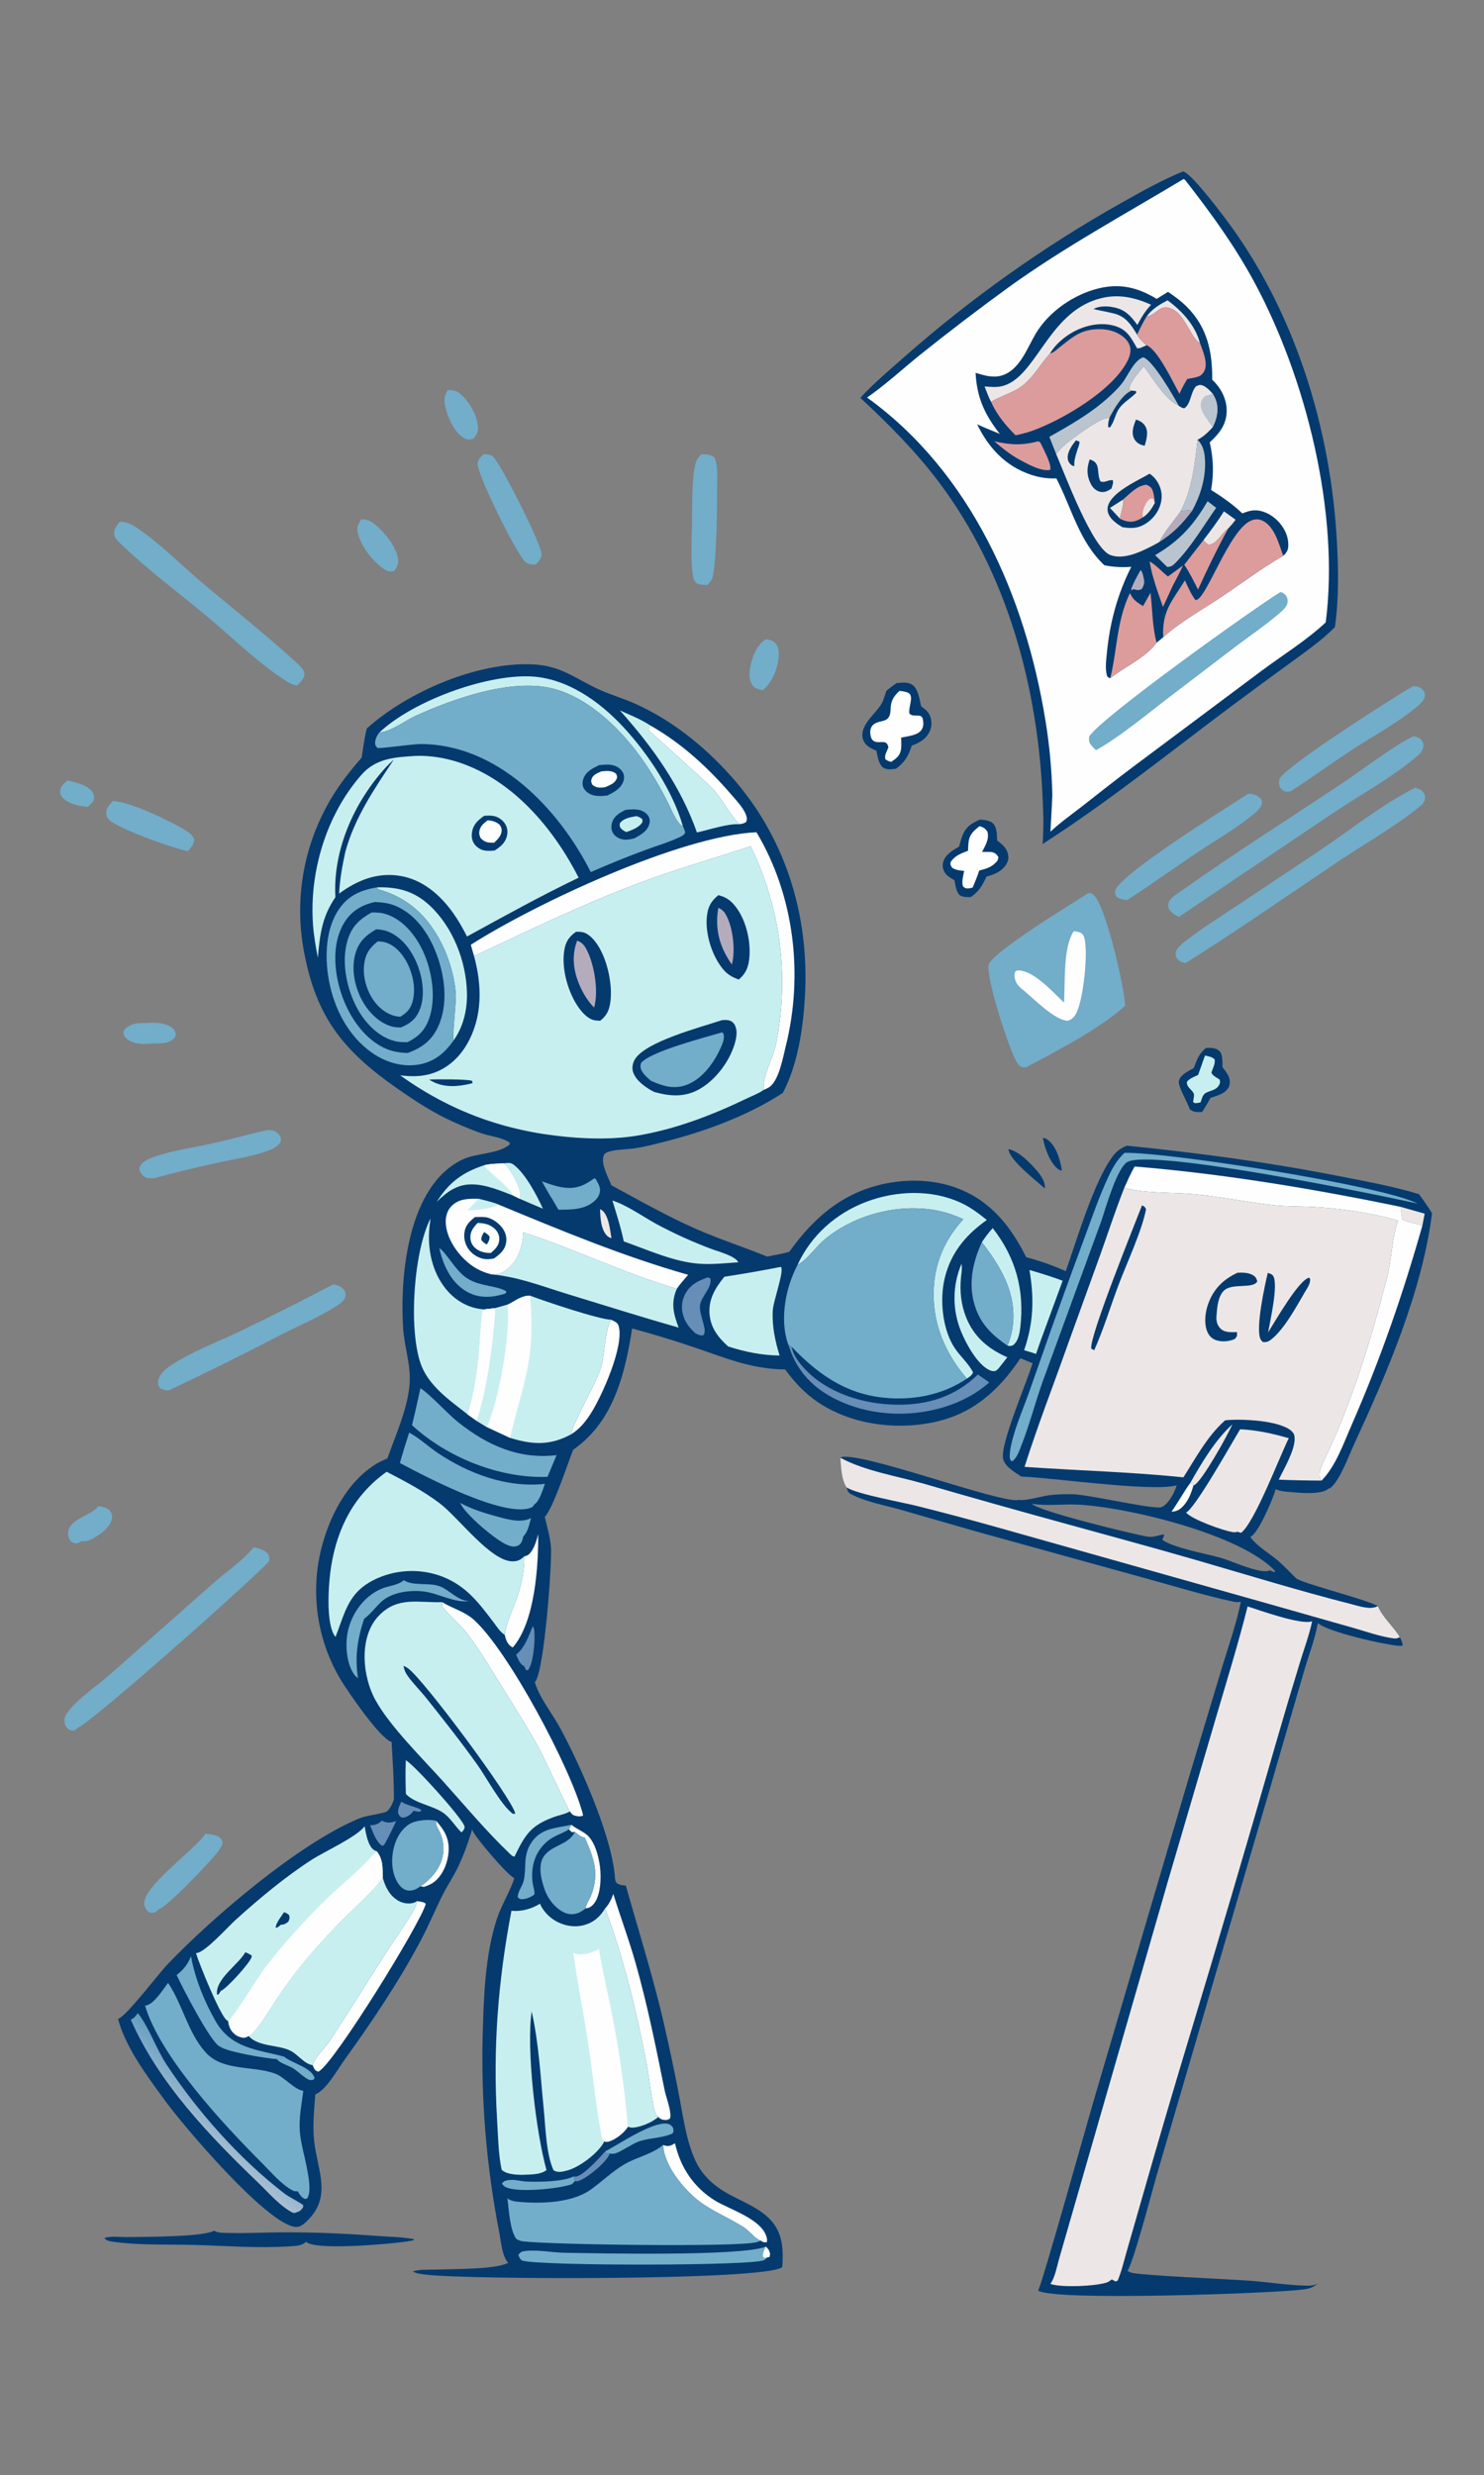 <?xml version="1.0" encoding="utf-8" ?>
<svg xmlns="http://www.w3.org/2000/svg" xmlns:xlink="http://www.w3.org/1999/xlink" width="1936" height="3228">
	<rect width="100%" height="100%" fill="#808080" stroke="none"/>
	<path fill="#053A6E" transform="scale(1.891 1.891)" d="M719.487 784.603C720.567 784.945 721.849 785.33 722.772 786.011C728.844 790.49 731.569 800.362 732.594 807.382C731.622 807.102 730.593 806.753 729.782 806.128C724.399 801.979 720.417 791.048 719.487 784.603Z"/>
	<path fill="#053A6E" transform="scale(1.891 1.891)" d="M695.707 792.462C702.225 793.921 708.38 799.77 712.84 804.568C716.614 808.629 721.168 813.744 720.915 819.594Q719.009 818.094 717.185 816.494C712.165 812.102 696.141 799.321 695.707 792.462Z"/>
	<path fill="#72ADCA" transform="scale(1.891 1.891)" d="M46.566 538.3C51.67 539.251 59.574 541.242 63.117 545.373C64.54 547.032 65.136 548.692 64.854 550.872C64.551 553.226 62.181 554.966 60.499 556.414C54.998 556.104 47.577 554.441 43.527 550.445C42.237 549.173 41.435 547.671 41.458 545.828C41.503 542.341 44.177 540.395 46.566 538.3Z"/>
	<path fill="#72ADCA" transform="scale(1.891 1.891)" d="M100.518 705.513C106.427 705.167 113.152 704.946 118.226 708.424C120.345 709.876 120.893 711.254 121.352 713.637C121.083 714.372 120.857 715.043 120.34 715.649C116.703 719.918 110.856 719.593 105.799 719.652C102.173 719.909 97.331 720.122 93.781 719.387C91.046 718.82 87.056 716.876 85.684 714.343C84.709 712.544 85.275 711.601 85.948 709.903C90.478 705.535 94.615 705.647 100.518 705.513Z"/>
	<path fill="#72ADCA" transform="scale(1.891 1.891)" d="M67.939 1038.66C70.54 1039.16 73.713 1039.61 75.583 1041.68C76.99 1043.24 77.548 1045.07 77.251 1047.15C76.568 1051.95 71.424 1056.48 67.581 1058.92C64.388 1060.96 60.159 1063.68 56.238 1062.77C55.293 1063.63 54.11 1063.98 52.937 1064.43C51.505 1064.21 50.513 1064.26 49.367 1063.32C47.817 1062.04 47.15 1060.43 47.02 1058.44C46.313 1047.62 61.834 1045.98 67.572 1039.13C67.699 1038.97 67.817 1038.81 67.939 1038.66Z"/>
	<path fill="#72ADCA" transform="scale(1.891 1.891)" d="M528.309 440.851C531.012 441.356 533.601 441.701 535.361 444.073C537.409 446.834 537.504 450.795 537.111 454.082C536.163 462.011 532.477 470.934 526.182 476.01C523.228 475.326 520.598 474.904 518.85 472.137C516.644 468.643 516.867 463.817 517.615 459.908C519.012 452.599 522.043 445.137 528.309 440.851Z"/>
	<path fill="#72ADCA" transform="scale(1.891 1.891)" d="M308.988 268.958C312.155 269.005 314.587 269.161 317.134 271.265C323.542 276.56 329.06 285.837 329.669 294.221C329.946 298.032 328.976 299.829 326.551 302.559C326.327 302.627 326.105 302.7 325.879 302.762C323.818 303.323 321.839 303.241 319.996 302.093C313.052 297.77 308.683 287.521 307.088 279.861C306.198 275.586 306.602 272.647 308.988 268.958Z"/>
	<path fill="#72ADCA" transform="scale(1.891 1.891)" d="M249.236 358.135C251.873 358.18 254.261 358.576 256.497 360.072C263.77 364.936 273.254 376.333 274.583 385.271C275.142 389.032 273.934 391.069 271.84 393.963C269.334 394.375 267.301 394.002 265.159 392.605C257.549 387.643 248.402 376.193 246.747 367.052C246.07 363.312 247.252 361.108 249.236 358.135Z"/>
	<path fill="#72ADCA" transform="scale(1.891 1.891)" d="M77.854 552.438C89.284 552.614 118.605 566.67 128.612 573.027C131.493 574.857 133.258 576.168 134.001 579.562C133.483 582.662 131.65 584.63 129.73 586.999C119.999 585.335 82.284 571.721 75.55 565.614C74.145 564.341 73.303 562.665 73.252 560.758C73.159 557.31 75.715 554.813 77.854 552.438Z"/>
	<path fill="#053A6E" transform="scale(1.891 1.891)" d="M832.061 722.676C835.398 722.604 838.832 722.44 841.393 724.944C843.676 727.176 843.268 732.935 843.36 735.976C844.9 737.94 846.743 740.163 847.692 742.481C848.66 744.844 848.835 747.65 847.584 749.935C845.182 754.324 839.509 755.696 835.106 757.162C833.351 760.489 831.376 763.651 829.373 766.833C826.002 767.065 823.468 767.174 820.817 765.007C819.547 760.65 812.358 748.845 813.287 745.44C814.512 740.951 819.784 738.745 823.543 736.635C825.76 730.83 827.116 726.607 832.061 722.676Z"/>
	<path fill="#C8EFF0" transform="scale(1.891 1.891)" d="M831.314 727.95C833.797 728.521 836.119 728.782 837.995 730.638C838.409 734.102 836.703 736.474 835.734 739.792C836.846 742.212 839.294 742.971 841.433 744.539C841.684 745.821 841.88 746.251 841.401 747.465C839.716 751.736 835.798 751.786 832.13 753.574C829.941 754.641 829.32 757.12 828.584 759.27L828.26 760.231C827.329 760.496 827.706 760.425 826.724 760.554C824.91 760.794 824.556 761.13 823.09 760.014C823.206 758.933 823.99 755.324 823.695 754.516C822.513 751.278 818.484 750.053 818.826 746.069C820.771 743.684 823.834 742.607 826.565 741.351L831.314 727.95Z"/>
	<path fill="#72ADCA" transform="scale(1.891 1.891)" d="M141.648 1264.63C144.031 1264.87 146.881 1265.13 149.151 1265.94C151.425 1266.75 152.492 1267.88 153.54 1270.01C153.662 1272.72 151.667 1275.26 150.101 1277.35C145.903 1282.94 114.675 1315.95 109.563 1316.66C108.785 1317.48 107.875 1318.19 107.025 1318.93C104.432 1319.28 104.125 1319.32 101.805 1318.14C100.879 1316.87 99.996 1315.59 99.618 1314.04C96.667 1301.91 135.446 1275.14 141.648 1264.63Z"/>
	<path fill="#72ADCA" transform="scale(1.891 1.891)" d="M333.647 313.239C335.551 313.374 338.378 313.366 339.884 314.656C345.362 319.344 372.97 374.317 373.578 381.73C373.845 384.987 371.533 387.133 369.536 389.392C367.146 389.419 364.398 389.325 362.509 387.646C356.337 382.163 329.66 328.192 329.476 319.883C329.415 317.075 331.825 315.095 333.647 313.239Z"/>
	<path fill="#72ADCA" transform="scale(1.891 1.891)" d="M183.762 779.456C184.978 779.412 186.257 779.357 187.467 779.519C189.63 779.809 191.707 781.185 192.887 783.016C194.149 784.974 193.902 785.816 193.411 787.919C191.095 790.796 188.502 792.237 185.092 793.519C174.244 797.6 161.917 799.292 150.568 801.768Q128.325 806.594 106.356 812.542C104.325 812.599 102.116 812.724 100.231 811.831C97.93 810.74 96.811 808.771 96.132 806.431C96.273 805.402 96.382 804.46 96.978 803.577C99.039 800.528 103.895 798.689 107.223 797.537C118.739 793.55 131.244 791.838 143.138 789.262C156.702 786.324 170.23 782.629 183.762 779.456Z"/>
	<path fill="#72ADCA" transform="scale(1.891 1.891)" d="M483.909 313.252C487.127 313.281 490.07 313.357 492.74 315.33C495.312 319.956 494.765 328.191 494.76 333.469C494.747 346.596 494.57 388.93 491.338 398.854C490.745 400.678 489.4 402.048 488.074 403.375C485.417 403.35 481.691 403.61 479.739 401.491C475.777 397.191 477.317 367.816 477.445 361.179C477.662 349.907 476.935 327.542 480.456 317.867C481.148 315.967 482.482 314.625 483.909 313.252Z"/>
	<path fill="#053A6E" transform="scale(1.891 1.891)" d="M676.108 565.195C678.975 565.479 682.741 565.714 684.94 567.758C687.91 570.518 687.672 575.838 687.933 579.618C691.046 582.157 694.07 584.235 695.201 588.281C695.953 590.975 695.791 593.489 694.326 595.907C691.29 600.916 685.989 603.123 680.596 604.52C677.692 610.622 675.466 614.696 669.782 618.665C666.964 618.69 664.613 618.865 662.086 617.384C659.559 614.913 659.172 610.429 658.466 607.07C656.299 605.726 653.626 604.312 652.128 602.199C650.62 600.072 649.977 597.45 650.586 594.894C651.877 589.474 657.307 586.359 661.726 583.771C662.327 581.167 663.04 578.627 664.028 576.139C666.449 570.045 670.308 567.76 676.108 565.195Z"/>
	<path fill="#FEFEFE" transform="scale(1.891 1.891)" d="M675.767 569.779C678.238 570.392 679.695 571.336 681.144 573.422C682.701 578.527 679.759 583.091 677.541 587.522C678.754 587.508 679.965 587.521 681.177 587.523C682.291 587.525 683.592 587.438 684.671 587.754C686.919 588.413 687.693 589.318 688.812 591.18L688.241 593.475C684.48 597.984 681.09 598.952 675.528 600.374C674.312 604.38 672.635 608.223 671.033 612.085C670.134 612.322 669.171 612.61 668.243 612.68C666.282 612.827 665.705 612.555 664.32 611.247C663.311 608.108 664.572 603.836 665.15 600.621C662.208 600.271 659.424 600.14 656.894 598.455C655.742 596.71 655.598 596.715 655.829 594.513C658.816 590.016 663.013 588.597 667.832 586.699C667.914 584.622 667.979 582.509 668.253 580.447C668.942 575.263 671.944 572.805 675.767 569.779Z"/>
	<path fill="#053A6E" transform="scale(1.891 1.891)" d="M147.79 1538.36C150.263 1540.17 155.169 1539.88 158.227 1539.96C170.746 1540.3 183.392 1539.52 195.933 1539.51C217.304 1539.49 238.232 1540.33 259.525 1541.96C268.08 1542.62 276.913 1542.62 285.353 1544.18L285.603 1544.88Q283.597 1545.36 281.56 1545.7C270.619 1547.51 219.103 1552.05 211.685 1546.44C211.524 1546.32 211.372 1546.18 211.215 1546.06C211.079 1546.16 210.939 1546.25 210.807 1546.35C210.657 1546.47 210.52 1546.61 210.37 1546.72C207.407 1549.05 202.734 1548.96 199.135 1549.2C177.434 1550.61 155.214 1548.79 133.477 1548.21C115.019 1547.72 95.448 1548.59 77.183 1545.88C75.17 1545.58 73.237 1545.11 72.013 1543.44C76.424 1541.88 82.763 1542.9 87.458 1542.81C99.211 1542.58 138.508 1542.81 147.195 1538.67C147.397 1538.57 147.591 1538.46 147.79 1538.36Z"/>
	<path fill="#72ADCA" transform="scale(1.891 1.891)" d="M974.81 473.266C975.522 473.262 976.233 473.264 976.943 473.334C979.602 473.596 980.979 474.981 982.578 476.978C982.77 477.91 983.254 479.205 983.029 480.12C982.225 483.405 979.674 485.609 977.168 487.685C963.89 498.687 947.954 507.249 933.483 516.64C918.887 526.112 904.918 536.495 890.233 545.846L886.938 546.005C885.413 545.358 884.163 544.718 883.268 543.258C882.013 541.208 882.331 539.004 882.812 536.781C888.889 527.267 960.404 481.464 974.81 473.266Z"/>
	<path fill="#72ADCA" transform="scale(1.891 1.891)" d="M861.014 547.49C864.645 547.473 867.246 548.298 869.909 550.813C870.339 552.057 870.84 552.902 870.557 554.226C869.795 557.78 865.711 560.78 863.001 562.968C851.905 571.929 839.188 579.149 827.317 587.069C810.763 598.114 794.551 609.666 777.943 620.632C775.137 620.584 772.469 620.081 770.167 618.412C769.384 616.773 768.974 616.186 769.402 614.308C771.941 603.183 846.765 556.766 861.014 547.49Z"/>
	<path fill="#053A6E" transform="scale(1.891 1.891)" d="M618.521 471.063C621.963 470.843 625.982 470.19 629.081 472.057C633.481 474.707 634.37 482.52 635.521 487.159C638.134 489.105 640.491 490.699 641.658 493.871C642.929 497.327 642.949 501.093 641.338 504.459C638.779 509.804 634.403 512.249 629.061 514.184C626.534 521.455 624.452 525.515 618.141 530.136C615.318 530.552 611.809 531.13 609.317 529.381C606.085 527.114 605.442 521.357 604.584 517.716C601.041 516.114 597.783 514.867 595.937 511.18C591.354 502.023 603.065 493.074 607.529 486.379C609.371 483.616 610.403 479.672 611.477 476.533C613.64 474.519 616.151 472.828 618.521 471.063Z"/>
	<path fill="#FEFEFE" transform="scale(1.891 1.891)" d="M620.558 476.461C622.371 476.608 625.298 477.029 626.877 477.984C630.754 480.327 626.421 487.95 627.389 492.13C629.291 493.827 630.492 493.313 632.962 493.486C635.07 493.635 635.061 493.449 636.483 495.088C637.026 497.812 637.47 500.431 635.975 502.983C633.453 507.289 626.152 507.654 621.696 508.731C621.738 511.459 622 514.554 621.526 517.238C620.796 521.372 618.095 523.151 614.913 525.41C613.196 525.074 612.213 524.614 610.778 523.62C610.093 520.673 611.765 518.324 612.888 515.549C611.897 508.615 605.727 514.089 601.986 510.38C600.73 509.135 600.31 506.309 600.364 504.588C600.41 503.125 600.83 501.685 601.764 500.54C604.642 497.014 610.056 498.007 612.378 495.545C616.841 490.811 610.903 485.034 620.558 476.461Z"/>
	<path fill="#72ADCA" transform="scale(1.891 1.891)" d="M229.685 885.895C230.431 885.964 231.178 886.039 231.914 886.186C234.156 886.631 236.731 888.288 237.793 890.371C238.541 891.837 238.635 893.244 238.092 894.767C237.047 897.697 233.439 899.866 230.935 901.446C219.483 908.673 206.58 914.063 194.506 920.201Q156.104 940.158 116.98 958.658C115.738 959.068 114.828 958.949 113.589 958.633C112.111 958.256 110.344 957.655 109.636 956.22C108.904 954.739 108.871 952.41 109.433 950.87C110.742 947.285 114.27 944.035 117.363 941.972C131.904 932.276 149.672 925.658 165.441 918.172Q197.843 902.59 229.685 885.895Z"/>
	<path fill="#72ADCA" transform="scale(1.891 1.891)" d="M82.705 359.751C86.756 359.886 89.752 360.988 93.123 363.171C109.024 373.469 123.448 388.261 137.936 400.555C159.584 418.924 182.263 436.651 203.203 455.799C205.791 458.165 209.974 461.355 209.985 465.086C209.995 468.108 206.986 470.712 205.057 472.779C202.197 472.38 199.632 471.135 197.229 469.59C178.048 457.25 161.238 440.485 143.751 425.873C124.142 409.488 103.016 393.815 84.519 376.261C82.412 374.261 79.244 371.641 78.776 368.634C78.229 365.115 80.681 362.303 82.705 359.751Z"/>
	<path fill="#72ADCA" transform="scale(1.891 1.891)" d="M174.892 1067.13C177.917 1067.54 182.671 1068.91 184.633 1071.39C186.086 1073.24 185.809 1074.57 185.598 1076.72C175.891 1087.93 61.699 1189.27 53.778 1191.39C53.107 1192.32 52.176 1192.84 51.233 1193.46C49.476 1193.42 48.669 1193.54 47.178 1192.48C45.66 1191.41 44.817 1189.58 44.567 1187.77C44.103 1184.42 45.603 1182.09 47.623 1179.61C55.399 1170.09 67.169 1162.46 76.44 1154.3L148.34 1090.78C156.178 1083.97 168.888 1075.15 174.892 1067.13Z"/>
	<path fill="#72ADCA" transform="scale(1.891 1.891)" d="M976.326 543.299C978.311 543.856 980.482 544.522 981.798 546.237C983.037 547.852 983.377 549.401 982.989 551.373C982.473 553.99 980.006 555.815 978.043 557.371C960.593 571.207 940.61 582.422 922.135 594.844C887.555 618.096 853.392 641.981 818.051 664.082C817.559 664.017 816.898 663.946 816.392 663.832C813.689 663.22 812.744 661.973 811.275 659.84C811.096 658.75 810.936 657.627 811.242 656.544C812.25 652.974 816.235 650.25 819.052 648.084C829.997 639.668 841.879 632.253 853.367 624.597L909.853 586.955C931.639 572.413 952.923 555.056 976.326 543.299Z"/>
	<path fill="#72ADCA" transform="scale(1.891 1.891)" d="M975.437 507.713C976.966 508.065 978.856 508.631 980.03 509.723C981.429 511.023 982.191 512.899 981.957 514.805C981.545 518.174 979.139 520.303 976.706 522.326C959.151 536.925 938.257 548.283 919.281 560.971L813.304 632.322C810.759 631.144 807.361 629.228 806.298 626.477C805.68 624.875 805.819 623.265 806.549 621.743C808.11 618.486 814.055 615.069 817.048 612.954C853.085 587.48 890.742 563.684 927.462 539.179C938.182 532.026 965.08 511.735 975.437 507.713Z"/>
	<path fill="#72ADCA" transform="scale(1.891 1.891)" d="M751.083 615.784C752.469 615.886 753.433 616.311 754.483 617.209C762.728 624.258 775.556 679.973 776.275 693.542C759.034 709.394 728.767 724.975 707.75 736.165C706.969 736.159 706.06 736.181 705.304 735.98C703.773 735.574 702.815 734.509 701.935 733.241C696.565 725.5 679.844 673.635 682.133 665.205C684.468 656.603 742.032 621.538 751.083 615.784Z"/>
	<path fill="#FEFEFE" transform="scale(1.891 1.891)" d="M740.787 642.181C742.112 642.409 743.91 642.567 745.128 643.127C746.721 643.859 747.497 644.89 747.993 646.524C750.965 656.328 747.412 690.255 742.233 699.259C740.842 701.677 739.313 703.241 736.556 703.977C727.519 703.446 713.765 689.316 706.731 683.451C704.666 681.782 702.369 680.045 701.163 677.626C699.93 675.155 699.507 672.587 700.388 669.995C701.337 669.494 701.548 669.26 702.679 669.268C713.161 669.338 726.696 684.451 734.013 691.43C735.03 677.568 733.192 653.535 740.787 642.181Z"/>
	<path fill="#053A6E" transform="scale(1.891 1.891)" d="M579.714 1005.25C596.37 1014.32 618.318 1017.82 636.567 1022.96Q685.083 1037.04 733.805 1050.39C764.401 1058.86 795.085 1067.09 825.573 1075.93C860.902 1086.18 896.181 1097.05 931.832 1106.12C936.617 1107.34 943.487 1109.71 948.386 1108.42C949.163 1108.22 949.844 1107.91 950.551 1107.54C953.884 1115.54 961.294 1121.68 965.757 1129.11C966.729 1130.99 967.461 1132.49 967.749 1134.59C967.134 1134.94 966.64 1135.12 965.923 1135.09C956.485 1134.68 915.046 1125.28 909.167 1119.27C907.141 1130.78 902.425 1142.71 899.207 1154L874.352 1239.55L798.707 1497.67C795.435 1508.7 782.221 1559.59 777.873 1566.06C778.548 1566.51 779.168 1566.92 779.929 1567.2C785.444 1569.24 849.722 1571.94 861.907 1572.87C874.973 1573.85 888.178 1576 901.257 1576.31C904.263 1576.39 906.644 1576.13 909.39 1574.85C908.451 1575.47 907.495 1576.06 906.548 1576.66C903.931 1578.33 901.218 1578.64 898.192 1579.03C879.173 1581.52 726.032 1587.18 716.195 1579.62C718.659 1576.28 750.389 1462.7 754.794 1447.75L820.378 1225.2L843.362 1148.96C847.754 1134.4 853.072 1119.54 856.047 1104.63C853.977 1105.12 852.455 1104.92 850.396 1104.48C830.192 1100.09 810.067 1093.85 790.094 1088.41L674.729 1056.53L621.258 1041.17C610.348 1038.07 597.526 1035.82 587.452 1030.64C584.939 1029.35 584.853 1028.4 584.079 1025.82C580.459 1020.72 580.176 1011.41 579.714 1005.25Z"/>
	<path fill="#ECE7E6" transform="scale(1.891 1.891)" d="M579.714 1005.25C596.37 1014.32 618.318 1017.82 636.567 1022.96Q685.083 1037.04 733.805 1050.39C764.401 1058.86 795.085 1067.09 825.573 1075.93C860.902 1086.18 896.181 1097.05 931.832 1106.12C936.617 1107.34 943.487 1109.71 948.386 1108.42C949.163 1108.22 949.844 1107.91 950.551 1107.54C953.884 1115.54 961.294 1121.68 965.757 1129.11C965.472 1129.21 965.186 1129.31 964.903 1129.42C964.372 1129.63 964.443 1129.64 963.86 1129.79C963.111 1129.99 962.432 1130.03 961.665 1129.93C952.225 1128.74 942.182 1125.09 932.994 1122.49L879.497 1107.29L689.556 1053.75Q661.187 1045.74 632.59 1038.58C622.318 1035.97 591.743 1030.61 584.079 1025.82C580.459 1020.72 580.176 1011.41 579.714 1005.25Z"/>
	<path fill="#ECE7E6" transform="scale(1.891 1.891)" d="M860.717 1107.86C868.999 1110.54 898.424 1121.06 905.251 1118.04C903.276 1127.53 899.657 1137.1 896.833 1146.41Q888.538 1173.48 880.677 1200.68Q850.846 1304.55 819.554 1407.99Q803.461 1461.19 788.234 1514.64L777.302 1552.65C775.369 1559.3 773.778 1566.49 771.04 1572.84L769.561 1573.42L766.971 1571.96C766.83 1572.08 766.693 1572.21 766.546 1572.33C766.314 1572.5 766.071 1572.67 765.835 1572.84C765.373 1573.18 764.901 1573.54 764.373 1573.77C757.679 1576.74 730.928 1577.81 724.594 1575.01C727.66 1571.43 729.228 1562.69 730.621 1557.96L805.61 1297.79L839.128 1183.7C846.53 1158.51 854.337 1133.33 860.717 1107.86Z"/>
	<path fill="#053A6E" transform="scale(1.891 1.891)" d="M815.946 118.304C816.081 118.312 816.219 118.303 816.352 118.327C821.561 119.266 841.277 145.3 845.59 151.037C893.369 214.59 918.31 295.847 922.386 374.767C923.386 394.137 923.657 413.251 920.928 432.51C911.279 442.222 899.961 449.966 888.948 458.02Q869.684 472.028 850.577 486.249C807.222 518.608 764.867 552.818 719.295 582.046C719.746 576.51 719.763 570.964 719.834 565.413L719.455 553.883C716.494 475.165 695.281 395.41 647.249 331.861C631.515 311.044 612.624 292.089 593.51 274.364C602.739 264.415 613.342 255.405 623.535 246.46Q640.753 231.278 658.743 217.019Q676.732 202.76 695.444 189.463Q714.155 176.167 733.537 163.869Q752.92 151.57 772.919 140.305C786.957 132.453 801.064 124.453 815.946 118.304Z"/>
	<path fill="#FEFEFE" transform="scale(1.891 1.891)" d="M816.661 123.384C817.597 124.027 818.45 125.22 819.152 126.122C835.922 147.645 851.95 169.866 864.97 193.883C900.956 260.261 924.326 353.588 914.606 429.225C901.128 441.799 885.378 451.449 870.616 462.414L782.678 528.101C770.454 537.238 758.544 546.656 746.536 556.066C739.222 561.797 731.466 567.196 724.697 573.571C725.077 565.077 725.727 556.619 725.989 548.111Q725.706 535.176 724.507 522.294Q723.309 509.412 721.201 496.647C707.372 411.471 669.937 325.94 598.185 274.162C610.989 265.289 622.622 254.5 634.738 244.713Q664.667 220.779 695.66 198.24C734.055 170.538 776.117 147.765 816.661 123.384Z"/>
	<path fill="#72ADCA" transform="scale(1.891 1.891)" d="M883.341 408.308C883.489 408.336 883.641 408.348 883.786 408.391C885.133 408.792 886.75 409.91 887.447 411.13C888.414 412.824 888.591 414.725 887.978 416.604C886.947 419.759 882.94 422.695 880.46 424.775C871.449 432.337 861.636 439.005 852.237 446.078L810.364 477.986C794.571 489.876 772.907 508.178 756.125 517.366C754.932 516.344 753.747 515.103 752.763 513.874C751.106 511.804 751.186 510.367 751.42 507.926C758.984 495.275 865.324 419.302 883.341 408.308Z"/>
	<path fill="#053A6E" transform="scale(1.891 1.891)" d="M673.042 257.129C678.778 258.829 684.62 260.721 690.588 259.108C703.314 255.668 708.404 240.495 714.5 230.181C723.484 214.983 740.655 203.131 757.759 198.926C772.863 195.212 784.984 198.326 797.989 206.117L805.821 201.275C810.544 204.476 814.977 207.745 819.006 211.813C832.962 225.901 836.482 242.807 836.296 261.875Q837.029 262.594 837.74 263.334C843.107 268.936 846.528 276.209 846.251 284.073C845.929 293.207 840.997 299.152 834.586 305.062C837.124 316.168 837.497 326.665 835.514 337.903C843.259 342.752 850.449 347.771 857.094 354.076C859.713 352.978 862.787 351.989 865.654 351.952C871.422 351.878 877.156 354.899 881.17 358.893C885.772 363.471 888.915 369.473 888.773 376.069C888.699 379.501 887.801 380.938 885.318 383.306C870.586 391.703 856.574 402.327 842.459 411.767C829.395 420.505 814.061 428.955 802.466 439.498L797.933 443.209C790.197 453.821 776.112 459.661 765.967 467.711C764.721 467.483 764.597 467.058 763.728 466.186C762.3 461.23 763.134 455.226 763.636 450.135C765.703 429.169 770.94 409.727 780.461 390.899Q775.808 391.284 771.147 391.017Q766.486 390.75 761.907 389.836C744.474 373.478 739.393 350.513 728.788 329.944C722.556 330.151 717.027 329.358 711.088 327.345C693.497 321.382 682.107 308.897 674.096 292.626C679.235 294.984 684.552 297.058 689.77 299.241C679.398 286.157 673.86 273.96 673.042 257.129Z"/>
	<path fill="#B4ACBD" transform="scale(1.891 1.891)" d="M786.89 393.15C788.256 394.592 788.468 396.341 788.937 398.255C789.749 401.567 789.48 403.277 787.66 406.248C785.289 407.471 784.141 406.793 781.669 406.258L780.788 407.325L780.406 406.14C782.182 401.534 784.443 397.414 786.89 393.15Z"/>
	<path fill="#B4ACBD" transform="scale(1.891 1.891)" d="M814.604 352.444C817.208 352.179 819.861 351.707 822.448 352.226C815.968 361.043 809.171 367.966 799.787 373.805C803.616 366.147 809.646 359.43 814.604 352.444Z"/>
	<path fill="#ECE7E6" transform="scale(1.891 1.891)" d="M791.009 218.271C795.084 212.893 799.639 210.211 805.481 207.106C815.572 214.565 824.392 224.056 827.811 236.482C822.401 234.189 817.849 218.866 810.567 214.257C800.496 207.881 799.016 216.777 791.418 218.213C791.283 218.238 791.145 218.252 791.009 218.271Z"/>
	<path fill="#ECE7E6" transform="scale(1.891 1.891)" d="M844.406 352.652L852.413 358.402C850.861 360.618 849.085 362.571 847.269 364.567L846.645 365.032C842.563 368.126 839.161 375.635 833.772 375.599C832.151 374.702 831.379 373.918 830.302 372.42C835.271 365.97 840.042 359.53 844.406 352.652Z"/>
	<path fill="#DC9C9B" transform="scale(1.891 1.891)" d="M793.095 387.221C797.145 389.217 801.988 394.742 805.767 397.575L816.165 389.982C813.959 394.764 811.528 399.39 809.039 404.028L802.336 418.596C798.772 408.278 794.872 398.026 793.095 387.221Z"/>
	<path fill="#B9C4CE" transform="scale(1.891 1.891)" d="M814.604 352.444C822.682 336.105 824.019 321.133 826.188 303.293C830.447 307.383 831.269 313.228 831.383 318.942C831.613 330.531 827.994 342.171 822.448 352.226C819.861 351.707 817.208 352.179 814.604 352.444Z"/>
	<path fill="#DC9C9B" transform="scale(1.891 1.891)" d="M716.059 304.395C716.868 304.399 717.156 304.847 717.786 305.324C719.502 309.128 725.763 320.263 724.52 324.076C718.186 325.325 708.557 319.827 702.998 316.804C696.777 313.399 691.262 308.911 685.911 304.301C697.056 306.944 705.02 307.208 716.059 304.395Z"/>
	<path fill="#DC9C9B" transform="scale(1.891 1.891)" d="M830.302 372.42C831.379 373.918 832.151 374.702 833.772 375.599C839.161 375.635 842.563 368.126 846.645 365.032L847.269 364.567C839.762 378.329 832.992 392.317 826.5 406.586C823.537 400.764 820.696 394.893 817.02 389.477L830.302 372.42Z"/>
	<path fill="#B9C4CE" transform="scale(1.891 1.891)" d="M833.11 345.679L839.03 350.207C830.288 362.665 821.93 376.874 811.318 387.816C809.346 389.849 808.064 390.964 805.208 390.976L796.889 382.865C813.554 373.159 823.417 362.235 833.11 345.679Z"/>
	<path fill="#B9C4CE" transform="scale(1.891 1.891)" d="M723.933 301.256C738.417 293.121 753.125 284.748 765.395 273.414C768.453 270.589 771.583 267.588 774.137 264.291C778.169 259.085 782.177 248.648 788.673 246.407C795.438 248.516 809.326 272.794 813.176 279.758C804.015 275.901 795.075 260.421 789.033 252.647C785.594 256.992 779.743 263.08 778.917 268.649L780.79 269.362C774.429 271.787 768.403 282.182 765.336 288.284C760.049 287.414 744.099 299.584 739.478 302.907C735.267 305.935 731.958 309.09 728.606 313.042L723.933 301.256Z"/>
	<path fill="#DC9C9B" transform="scale(1.891 1.891)" d="M765.967 467.711C770.831 447.808 770.344 428.127 779.499 409.081C779.897 409.792 780.325 410.469 780.734 411.172C782.636 414.438 785.473 415.988 788.581 418.003L793.698 408.811C795.11 420.083 794.909 432.25 797.933 443.209C790.197 453.821 776.112 459.661 765.967 467.711Z"/>
	<path fill="#ECE7E6" transform="scale(1.891 1.891)" d="M679.253 266.544C683.001 266.74 687.196 267.231 690.869 266.412C713.778 261.307 721.95 219.369 754.106 207.361C768.211 202.094 780.796 204.167 794.132 210.18C790.092 214.366 787.33 219.044 784.636 224.136C780.735 218.619 777.006 214.27 770.296 212.408C765.442 211.061 758.945 210.557 754.387 213.137L756.024 213.457L755.297 214.44L755.723 213.494C759.994 214.355 764.31 215.162 768.538 216.213C776.72 218.247 780.366 224.01 784.477 230.789C786.208 233.81 788.294 235.873 790.993 238.049C788.907 238.962 786.708 240.423 784.437 240.177C780.141 232.56 777.416 226.98 768.387 224.566C758.505 221.924 747.502 224.622 738.892 229.79C733.164 233.228 727.738 238.033 724.335 243.845C716.563 252.432 711.807 262.786 701.378 268.639C695.674 271.84 689.284 273.766 683.695 277.102C681.927 273.754 680.653 270.065 679.253 266.544Z"/>
	<path fill="#DC9C9B" transform="scale(1.891 1.891)" d="M791.009 218.271C791.145 218.252 791.283 218.238 791.418 218.213C799.016 216.777 800.496 207.881 810.567 214.257C817.849 218.866 822.401 234.189 827.811 236.482C829.723 241.77 833.402 249.998 831.001 255.496C830.165 257.41 828.663 259.052 826.653 259.73C824.267 260.534 821.54 260.885 819.061 261.354C817.073 264.714 815.238 267.999 813.718 271.598C809.302 263.83 798.986 241.375 790.993 238.049C788.294 235.873 786.208 233.81 784.477 230.789C786.515 226.517 788.537 222.317 791.009 218.271Z"/>
	<path fill="#DC9C9B" transform="scale(1.891 1.891)" d="M817.477 400.251C819.59 404.826 821.64 409.887 824.774 413.851C832.06 414.294 847.783 365.323 863.185 358.983C865.746 357.929 868.334 357.86 870.879 359.031C879.354 362.934 882.271 375.266 885.318 383.306C870.586 391.703 856.574 402.327 842.459 411.767C829.395 420.505 814.061 428.955 802.466 439.498C801.65 421.208 808.271 415.108 817.477 400.251Z"/>
	<path fill="#DC9C9B" transform="scale(1.891 1.891)" d="M724.335 243.845C724.654 243.74 724.977 243.643 725.294 243.53C727.251 242.833 728.995 241.103 730.627 239.817C739.056 233.171 744.847 227.683 756.155 227.073C760.732 226.826 765.358 227.303 769.597 229.13C773.401 230.77 777.395 233.616 779.055 237.54C780.512 240.984 779.845 244.619 778.331 247.894C768.64 268.851 732.569 289.892 711.607 297.274C707.999 298.545 704.358 299.413 700.617 300.188C693.673 293.253 687.764 286.157 683.695 277.102C689.284 273.766 695.674 271.84 701.378 268.639C711.807 262.786 716.563 252.432 724.335 243.845Z"/>
	<path fill="#ECE7E6" transform="scale(1.891 1.891)" d="M789.033 252.647C795.075 260.421 804.015 275.901 813.176 279.758C814.543 280.854 815.295 281.23 817.003 281.614C821.793 278.45 821.175 270.673 825.168 266.376C826.249 265.92 827.07 265.379 828.272 265.489C831.366 265.774 834.613 269.242 836.564 271.437C839.93 276.818 840.612 281.777 839.138 287.968C838.582 290.302 837.622 292.465 836.617 294.633C833.488 298.083 830.343 301.106 826.188 303.293C824.019 321.133 822.682 336.105 814.604 352.444C809.646 359.43 803.616 366.147 799.787 373.805C797.611 375.116 795.346 376.269 793.078 377.412C785.405 381.28 774.61 386.033 765.945 382.753C753.658 378.101 734.725 327.333 728.606 313.042C731.958 309.09 735.267 305.935 739.478 302.907C744.099 299.584 760.049 287.414 765.336 288.284C768.403 282.182 774.429 271.787 780.79 269.362L778.917 268.649C779.743 263.08 785.594 256.992 789.033 252.647Z"/>
	<path fill="#053A6E" transform="scale(1.891 1.891)" d="M742.287 303.676L744.66 304.562C745.33 306.751 740.68 314.428 741.167 321.465C740.595 321.357 739.984 321.278 739.49 320.935C737.843 319.792 736.827 318.232 736.62 316.234C736.152 311.703 739.666 306.988 742.287 303.676Z"/>
	<path fill="#053A6E" transform="scale(1.891 1.891)" d="M780.79 269.362L783.756 269.747L783.857 270.882C780.415 274.496 774.862 277.651 772.112 281.651C769.346 285.674 768.808 290.924 765.657 294.86L764.542 294.552C764.322 292.296 764.782 290.447 765.336 288.284C768.403 282.182 774.429 271.787 780.79 269.362Z"/>
	<path fill="#053A6E" transform="scale(1.891 1.891)" d="M783.684 289.352C786.319 290.164 788.534 291.367 790.027 293.771C792.584 297.89 790.92 303.154 789.717 307.405C789.054 307.268 788.394 307.123 787.748 306.918C785.341 306.153 783.292 304.483 782.244 302.16C780.345 297.952 782.153 293.334 783.684 289.352Z"/>
	<path fill="#B9C4CE" transform="scale(1.891 1.891)" d="M836.564 271.437C839.93 276.818 840.612 281.777 839.138 287.968C838.582 290.302 837.622 292.465 836.617 294.633C833.887 290.776 828.323 284.208 828.347 279.401C828.36 276.667 829.389 274.949 831.341 273.152C833.165 272.713 834.831 272.155 836.564 271.437Z"/>
	<path fill="#053A6E" transform="scale(1.891 1.891)" d="M751.749 316.863C751.92 316.909 752.094 316.946 752.262 316.999C759.835 319.408 756.188 326.415 759.219 332.019C762.452 333.189 764.392 330.787 767.709 331.137C768.303 332.922 767.301 335.172 766.797 336.927C766.06 337.422 765.279 337.891 764.495 338.307C762.362 339.44 760.226 339.671 757.927 338.843C755.47 337.959 753.589 335.848 752.453 333.555C749.566 327.726 749.727 322.862 751.749 316.863Z"/>
	<path fill="#053A6E" transform="scale(1.891 1.891)" d="M793.153 326.662C794.762 327.896 796.26 329.136 797.468 330.784C800.628 335.096 802.03 339.985 801.177 345.298C800.21 351.327 796.571 356.817 791.614 360.328C785.916 364.362 781.035 364.676 774.336 363.561C771.224 361.762 767.504 359.129 765.555 356.052C764.186 353.891 763.687 351.231 764.427 348.756C767.276 339.221 784.881 331.435 793.153 326.662Z"/>
	<path fill="#ECE7E6" transform="scale(1.891 1.891)" d="M774.639 344.623C775.742 347.523 773.043 354.263 772.665 357.697L765.755 350.296L774.639 344.623Z"/>
	<path fill="#DC9C9B" transform="scale(1.891 1.891)" d="M774.639 344.623C779.126 340.816 784.811 334.521 790.989 334.346C793.229 335.36 794.491 336.088 795.328 338.626C796.19 341.241 796.4 344.121 796.672 346.846C794.459 350.854 792.344 354.162 788.459 356.743C785.137 358.878 782.04 360.335 777.922 359.628C776.276 359.345 774.113 358.539 772.665 357.697C773.043 354.263 775.742 347.523 774.639 344.623Z"/>
	<path fill="#ECE7E6" transform="scale(1.891 1.891)" d="M788.459 356.743C788.34 355.884 788.232 355.102 788.308 354.233C788.587 351.035 790.41 346.382 792.944 344.358C793.985 343.526 794.264 343.811 795.562 344.01L796.672 346.846C794.459 350.854 792.344 354.162 788.459 356.743Z"/>
	<path fill="#053A6E" transform="scale(1.891 1.891)" d="M253.036 502.436C281.063 477.125 329.455 456.31 367.686 458.199C386.985 459.152 396.207 467.564 412.468 475.148C420.818 479.042 429.836 481.567 438.271 485.352C463.433 496.642 485.615 514.467 503.973 534.894C541.606 576.766 558.475 630.821 555.328 686.776C554.082 708.926 550.53 733.84 540.063 753.718C516.542 769.141 486.879 780.148 459.718 787.044C452.593 788.854 445.235 790.834 437.964 791.915C432.56 792.719 426.768 792.603 421.474 793.871C419.842 794.262 418.024 794.753 416.902 796.104C416.61 796.456 416.327 797.49 416.22 797.914C414.86 803.307 419.764 812.387 421.827 817.441C441.385 828.042 460.856 839.09 481.257 848.001C496.984 854.87 513.338 860.085 529.198 866.597C534.316 865.593 539.49 864.704 544.523 863.328C562.206 838.473 583.553 820.753 614.366 815.598C636.051 811.97 659.23 815.361 677.328 828.428C691.341 838.546 700.3 851.82 707.98 867.045Q722.01 870.754 735.257 876.679C742.892 855.078 754.948 813.956 767.964 797.077C770.195 794.184 772.453 792.449 775.727 790.874C776.307 790.596 776.872 790.346 777.468 790.105C826.545 795.08 874.461 801.443 922.897 810.937C941.666 814.616 960.617 817.978 978.936 823.541C982.101 827.853 985.139 832.149 987.946 836.709C981.033 890.956 956.832 946.99 934.07 996.286C930.519 1003.98 924.47 1020.5 918.373 1025.67C917.745 1026.2 917.144 1026.45 916.388 1026.75C911.215 1031.07 896.501 1029.55 889.923 1028.95C886.661 1028.65 883.063 1028.49 880.097 1027C878.516 1032.98 868.553 1056.28 863.32 1059.48C863.072 1059.63 862.81 1059.76 862.555 1059.9C866.807 1066.27 876.389 1071.63 882.298 1076.84C886.442 1080.49 890.139 1084.58 894.117 1088.41C897.976 1091.88 939.28 1102.01 950.551 1107.54C949.844 1107.91 949.163 1108.22 948.386 1108.42C943.487 1109.71 936.617 1107.34 931.832 1106.12C896.181 1097.05 860.902 1086.18 825.573 1075.93C795.085 1067.09 764.401 1058.86 733.805 1050.39Q685.083 1037.04 636.567 1022.96C618.318 1017.82 596.37 1014.32 579.714 1005.25C590.441 999.499 690.419 1037.19 702.691 1034.46L703.089 1034.38C707.636 1035.21 719.075 1031.73 724.372 1031.11C729.698 1030.49 735.025 1030.38 740.382 1030.52C751.86 1030.82 796.426 1041.33 801.339 1039.38C805.732 1037.52 809.394 1030.81 811.036 1026.54C811.314 1025.82 811.553 1025.11 811.764 1024.37C794.603 1029.02 727.13 1019.12 704.542 1018.3C700.269 1015.36 692.979 1011.36 691.989 1005.86C690.112 995.447 708.402 953.425 712.348 940.128L703.978 936.725C688.643 959.541 670.511 975.634 642.913 981.099C616.568 986.316 586.554 982.125 564.074 966.886C555.096 960.8 548.066 953.135 541.656 944.455C518.216 944.052 501.834 936.988 480.04 929.572Q458.304 922.148 436.122 916.19C431.225 947.11 423.505 979.463 396.768 998.838Q396.107 999.32 395.433 999.784C391.455 1009.74 381.832 1039.68 375.836 1046.15C377.405 1053.02 379.719 1060.4 380.107 1067.43C380.799 1079.96 375.539 1149.46 369.709 1159.03C369.494 1159.38 369.237 1159.81 368.937 1160.11C372.482 1171.49 380.974 1181.62 386.641 1192.09C400.208 1217.14 421.186 1264.47 424.022 1292.44C424.213 1294.31 424.126 1298.01 426.043 1299.05C427.931 1300.08 429.639 1300.22 431.749 1300.38C440.633 1331.91 450.576 1363.34 457.968 1395.26Q463.458 1419.18 468.143 1443.28C471.221 1458.93 473.185 1476.07 480.01 1490.61C484.617 1500.42 492.75 1507.61 502.088 1512.81C516.299 1520.73 533.607 1525.78 538.495 1543.36C540.268 1549.74 540.194 1556.97 539.637 1563.54C527.759 1572.94 322.369 1572.07 295.065 1568.82C291.871 1568.44 287.509 1568.21 284.828 1566.48C289.111 1564.98 294.929 1565.38 299.494 1565.23C310.426 1564.85 341.617 1565.18 350.066 1560.79C350.232 1560.7 350.403 1560.63 350.572 1560.54C346.308 1556.05 345.504 1545.07 344.333 1539.04Q341.107 1522.49 338.778 1505.79Q336.449 1489.09 335.024 1472.28Q333.599 1455.48 333.083 1438.62Q332.566 1421.77 332.96 1404.91C333.657 1378.38 334.501 1348.44 342.864 1323.16C346.059 1313.5 351.772 1304.83 354.847 1295.26C349.994 1293.16 328.549 1267.95 326.146 1262.7C326.003 1262.38 325.875 1261.87 325.789 1261.57C322.868 1270.95 319.488 1280.8 315.011 1289.56C312.005 1295.44 308.303 1300.95 305.356 1306.86C300.066 1317.46 295.538 1328.36 289.95 1338.84C274.697 1367.45 256.725 1394.06 237.823 1420.35C233.109 1426.91 225.742 1440.12 218.563 1443.95C218.154 1444.16 217.979 1444.2 217.513 1444.37C216.735 1454.94 215.577 1465.89 216.723 1476.46C219.029 1497.72 230.026 1515.88 210.008 1533.36C208.192 1534.94 206.085 1536.04 203.623 1535.77C183.685 1533.54 126.295 1465.8 113.969 1448.86C101.891 1432.26 86.716 1412.28 81.442 1392.38C87.903 1389.76 108.763 1361.81 115.731 1354.53C146.716 1322.16 205.659 1271.84 246.967 1254.41C253.381 1251.71 260.12 1251.63 266.531 1249.47C269.199 1247.57 270.533 1244.25 271.702 1241.26C271.851 1227.94 270.884 1214.62 270.157 1201.32C262.43 1199.44 239.84 1166.34 235.185 1158.64Q234.43 1157.39 233.706 1156.11Q232.983 1154.84 232.29 1153.55Q231.598 1152.26 230.937 1150.95Q230.277 1149.65 229.648 1148.32Q229.02 1147 228.424 1145.66Q227.828 1144.33 227.265 1142.97Q226.703 1141.62 226.173 1140.26Q225.643 1138.89 225.148 1137.51Q224.652 1136.14 224.19 1134.75Q223.728 1133.36 223.3 1131.96Q222.872 1130.56 222.478 1129.15Q222.085 1127.74 221.726 1126.32Q221.368 1124.9 221.044 1123.47Q220.72 1122.04 220.431 1120.6Q220.142 1119.17 219.889 1117.73Q219.635 1116.28 219.417 1114.84Q219.199 1113.39 219.017 1111.94Q218.834 1110.48 218.687 1109.03Q218.54 1107.57 218.429 1106.11Q218.318 1104.65 218.243 1103.19Q218.167 1101.72 218.128 1100.26Q218.088 1098.8 218.085 1097.33Q218.081 1095.87 218.113 1094.4Q218.146 1092.94 218.214 1091.48Q218.282 1090.01 218.386 1088.55Q218.49 1087.09 218.629 1085.63Q218.769 1084.18 218.944 1082.72Q219.12 1081.27 219.331 1079.82Q219.542 1078.37 219.788 1076.93Q220.034 1075.48 220.316 1074.05Q220.598 1072.61 220.914 1071.18Q221.231 1069.75 221.583 1068.33C227.168 1045.91 239.463 1021.68 259.847 1009.41C262.205 1008 264.744 1006.91 267.248 1005.79C272.98 989.598 281.403 971.269 282.608 953.96C283.492 941.245 278.933 928.766 278.118 916.106C275.786 879.857 281.278 817.429 319.318 799.571C328.815 795.113 343.608 795.942 351.58 789.341L351.649 788.033C346.038 784.197 338.172 783.682 331.824 781.466C325.657 779.314 319.531 776.717 313.557 774.08C299.516 767.883 286.524 759.375 273.973 750.609C237.078 724.841 218.255 701.853 209.782 656.651Q209.43 654.815 209.123 652.971Q208.817 651.126 208.556 649.275Q208.295 647.424 208.08 645.566Q207.865 643.709 207.696 641.847Q207.527 639.985 207.404 638.12Q207.282 636.254 207.205 634.386Q207.128 632.518 207.098 630.649Q207.067 628.779 207.083 626.91Q207.098 625.04 207.16 623.172Q207.222 621.303 207.33 619.437Q207.438 617.57 207.593 615.707Q207.747 613.844 207.947 611.985Q208.147 610.126 208.393 608.273Q208.639 606.419 208.931 604.573Q209.223 602.726 209.561 600.887Q209.898 599.048 210.281 597.218Q210.664 595.388 211.092 593.568Q211.519 591.748 211.992 589.94Q212.465 588.131 212.982 586.334Q213.5 584.538 214.061 582.755Q214.623 580.971 215.229 579.203Q215.834 577.434 216.483 575.681Q217.132 573.927 217.824 572.191Q218.517 570.454 219.252 568.735Q219.987 567.016 220.764 565.316Q221.541 563.616 222.36 561.935Q223.179 560.255 224.039 558.595Q224.9 556.935 225.801 555.297Q226.702 553.659 227.643 552.044Q228.585 550.429 229.566 548.838Q230.547 547.246 231.567 545.68Q232.587 544.113 233.645 542.572C238.467 535.524 243.942 528.928 249.504 522.456C250.555 515.799 251.378 508.969 253.036 502.436ZM711.906 1037.05C715.606 1041.98 781.993 1058.18 791.985 1059.79C795.009 1060.27 798.358 1059.14 801.288 1058.44C802.065 1058.25 802.481 1058.27 803.241 1058.49L801.852 1061.94C809.928 1067.7 832.448 1071.52 842.543 1074.46C850.661 1076.82 867.286 1084.85 874.986 1083.4C875.362 1083.33 875.812 1083.12 876.146 1082.98L879.02 1084.19L879.898 1083.69C856.391 1058.06 776.883 1039.14 743.24 1037.64C732.905 1037.18 722.108 1038.78 711.906 1037.05Z"/>
	<path fill="#ECE7E6" transform="scale(1.891 1.891)" d="M413.974 833.871L414.257 834.029C414.682 834.261 414.83 834.32 415.254 834.615C419.889 837.839 420.935 848.674 421.85 853.95C420.831 853.592 419.938 853.269 419.121 852.532C414.507 848.368 414.136 839.589 413.974 833.871Z"/>
	<path fill="#FEFEFE" transform="scale(1.891 1.891)" d="M821.125 1022.76L823.325 1024.37C821.991 1029.32 820.069 1034.49 816.557 1038.33C814.058 1041.07 812.013 1042.37 808.22 1042.55C812.743 1036.09 816.456 1029.19 821.125 1022.76Z"/>
	<path fill="#668EB6" transform="scale(1.891 1.891)" d="M276.922 1242.47C280.132 1244.98 286.398 1245.8 290.269 1247.94L290.534 1249.08C288.618 1249.78 287.239 1249.25 285.323 1248.74C284.965 1249.25 284.595 1249.75 284.167 1250.21C282.42 1252.05 280.016 1253.49 277.466 1253.57C275.502 1252.57 275.541 1252.26 274.625 1250.35C274.408 1247.38 275.692 1245.07 276.922 1242.47Z"/>
	<path fill="#668EB6" transform="scale(1.891 1.891)" d="M417.566 1483.66L418.705 1485.22L420.741 1485.11C418.541 1491.05 406.141 1501.21 399.933 1503.78C398.552 1504.35 398.111 1504.41 396.643 1504.2L395.707 1500.96C396.412 1501.1 396.406 1501.15 397.23 1501.08C402.366 1500.65 414.041 1487.64 417.566 1483.66Z"/>
	<path fill="#72ADCA" transform="scale(1.891 1.891)" d="M195.941 1418.32C196.086 1418.44 196.229 1418.56 196.377 1418.68C201.904 1423.06 215.194 1425.96 217.062 1433.27L215.878 1434.45C215.3 1434.44 213.868 1434.6 213.392 1434.41C209.824 1432.99 205.616 1428.5 202.167 1426.37C198.722 1424.24 194.104 1423.33 191.255 1420.43C191.143 1420.32 191.04 1420.2 190.933 1420.08C192.955 1419.88 194.205 1419.36 195.941 1418.32Z"/>
	<path fill="#ECE7E6" transform="scale(1.891 1.891)" d="M966.318 832.309L982.866 836.997L981.298 845.156C976.526 843.656 972.326 843.295 967.6 841.107C967.027 838.219 966.721 835.227 966.318 832.309Z"/>
	<path fill="#668EB6" transform="scale(1.891 1.891)" d="M263.423 1255.57C263.806 1255.77 264.189 1255.97 264.584 1256.14C267.619 1257.48 270.362 1256.94 273.347 1255.81C270.802 1261.13 268.358 1266.52 265.422 1271.64L264.79 1272.57L263.398 1272.85C259.221 1269.74 257.245 1263.42 255.296 1258.73C255.447 1258.73 255.599 1258.74 255.751 1258.74C258.967 1258.73 261.161 1257.85 263.423 1255.57Z"/>
	<path fill="#FEFEFE" transform="scale(1.891 1.891)" d="M289.937 1300.84C290.616 1300.48 291.219 1300.15 291.834 1299.68C303.045 1291.15 309.456 1278.87 303.981 1264.79C302.631 1261.31 300.457 1259.48 300.882 1255.68C306.566 1262.19 310.015 1267.79 309.49 1276.85C309.075 1284 305.974 1292.23 300.514 1297.04C298.091 1299.17 295.538 1300.32 292.494 1301.29L289.937 1300.84Z"/>
	<path fill="#668EB6" transform="scale(1.891 1.891)" d="M367.552 1121.49C368.298 1122.65 368.512 1123.69 368.634 1125.04C369.205 1131.33 368.088 1147.08 364.25 1151.84L362.931 1151.77L361.446 1148.85L360.517 1148.52C358.196 1146.41 357.25 1143.92 356.048 1141.09C361.977 1136.63 364.743 1128.11 367.552 1121.49Z"/>
	<path fill="#ECE7E6" transform="scale(1.891 1.891)" d="M850.152 982.336C847.158 989.519 829.291 1021.49 823.923 1024.19C823.738 1024.29 823.525 1024.31 823.325 1024.37L821.125 1022.76C829.057 1008.79 838.2 993.268 850.152 982.336Z"/>
	<path fill="#FEFEFE" transform="scale(1.891 1.891)" d="M394.195 1258.45L394.796 1258.91C397.777 1261.18 401.183 1262.62 404.166 1264.79C410.215 1269.21 412.902 1279.93 413.864 1286.94C414.854 1294.15 414.606 1306.82 409.795 1312.82C408.272 1314.72 406.61 1315.86 404.2 1316.05C403.61 1314.65 407.018 1309.23 407.792 1307.2C413.581 1291.99 409.766 1281.54 403.438 1267.34C400.645 1266.88 398.735 1265.1 396.597 1263.39L394.555 1263.59L392.489 1261.65L394.195 1258.45Z"/>
	<path fill="#C8EFF0" transform="scale(1.891 1.891)" d="M347.584 802.27C350.426 802.073 352.173 801.498 354.585 803.401C362.768 809.857 370.213 824.142 374.563 833.571Q366.435 830.199 358.377 826.664C358.705 825.89 358.981 825.177 358.97 824.317C358.893 818.497 352.082 806.105 347.584 802.27Z"/>
	<path fill="#72ADCA" transform="scale(1.891 1.891)" d="M396.643 1504.2L394.558 1506.34C385.32 1509.51 360.172 1511.86 350.872 1509.08C348.875 1508.49 347.305 1507.71 346.305 1505.83C347.73 1503.88 349.506 1503.62 351.797 1503.41C355.682 1503.04 359.417 1504.35 363.308 1504.5C371.754 1504.83 387.656 1504.68 395.16 1501.23C395.345 1501.15 395.525 1501.05 395.707 1500.96L396.643 1504.2Z"/>
	<path fill="#72ADCA" transform="scale(1.891 1.891)" d="M417.566 1483.66C426.397 1479.23 451.588 1461.84 461.29 1464.87C462.745 1465.32 463.222 1466.09 464.233 1467.18C464.692 1469.12 464.925 1469.37 464.088 1471.27C457.576 1474.43 449.323 1474.3 442.338 1476.32C438.457 1477.44 434.73 1479.87 431.184 1481.78C428.112 1483.43 424.336 1486.2 420.741 1485.11L418.705 1485.22L417.566 1483.66Z"/>
	<path fill="#72ADCA" transform="scale(1.891 1.891)" d="M303.08 860.752C308.01 863.942 314.376 876.5 322.064 881.477C331.225 887.407 342.783 886.438 349.326 890.592L348.923 891.964Q346.454 892.803 343.912 893.384C335.895 895.222 327.946 894.596 320.885 890.099C310.768 883.655 305.559 872.066 303.08 860.752Z"/>
	<path fill="#72ADCA" transform="scale(1.891 1.891)" d="M392.489 1261.65C387.052 1265.03 382.198 1265.75 377.019 1270.35C368.916 1277.54 366.256 1287.27 367.379 1297.85C367.694 1300.82 368.894 1303.37 368.725 1306.4C366.911 1307.97 364.345 1309.15 361.966 1309.59C359.775 1310 359.091 1309.92 357.278 1308.72C356.768 1305.04 360.405 1300.9 361.262 1297.14C363.41 1287.72 360.647 1280.1 366.309 1271.18C373.015 1260.61 383.194 1260.9 394.195 1258.45L392.489 1261.65Z"/>
	<path fill="#668EB6" transform="scale(1.891 1.891)" d="M488.128 880.984L490.025 881.498C491.6 888.168 483.379 894.126 482.885 900.621C482.609 904.247 484.271 908.786 485.126 912.312C485.835 915.234 486.961 918.111 485.31 920.821C483.199 921.351 481.628 920.36 479.758 919.497C476.277 916.339 473.331 912.89 471.714 908.404C469.937 903.474 469.979 898.001 472.281 893.247C475.61 886.372 481.215 883.39 488.128 880.984Z"/>
	<path fill="#72ADCA" transform="scale(1.891 1.891)" d="M410.019 812.57L410.941 813.083C412.116 815.185 413.786 817.803 413.944 820.233C414.122 822.963 412.801 825.576 410.937 827.488C404.221 834.377 394.149 834.237 385.258 834.284L381.265 827.422C378.583 823.34 376.276 818.926 373.839 814.688C378.513 816.379 383.198 818.088 388.128 818.868C397.037 820.277 402.972 817.8 410.019 812.57Z"/>
	<path fill="#FEFEFE" transform="scale(1.891 1.891)" d="M421.619 910.151C423.785 911.285 426.03 911.874 426.792 914.452C430.831 928.12 415.054 963.394 407.336 975.208C403.612 980.909 399.832 985.514 394.01 989.177C394.784 982.257 410.716 954.794 414.136 944.533C417.7 933.838 416.508 919.831 421.619 910.151Z"/>
	<path fill="#72ADCA" transform="scale(1.891 1.891)" d="M317.509 1036.45C324.998 1040.74 335.56 1043.89 343.874 1046.15C350.537 1047.97 359.992 1050.5 366.362 1046.87C365.249 1051.02 364.18 1056.5 361.012 1059.61C360.804 1060.5 360.602 1061.42 360.31 1062.29C359.728 1064.02 358.828 1065.29 357.117 1066.06C354.579 1067.2 351.802 1066.3 349.405 1065.24C341.701 1061.83 320.346 1043.94 317.509 1036.45Z"/>
	<path fill="#C8EFF0" transform="scale(1.891 1.891)" d="M279.964 1213.89C286.221 1217.64 318.224 1253.01 320.368 1259.33C320.819 1260.66 320.251 1261.14 319.656 1262.35L318.356 1263.73C313.814 1259.32 310.758 1253.56 305.425 1249.97C298.183 1245.1 285.661 1243.51 280.022 1237.16C279.726 1229.37 279.655 1221.68 279.964 1213.89Z"/>
	<path fill="#C8EFF0" transform="scale(1.891 1.891)" d="M663.334 871.592C663.977 874.707 663.235 878.164 662.945 881.313C662.104 890.461 662.977 899.414 666.33 908.046C671.692 921.851 681.709 930.277 694.952 936.044L688.884 943.764L687.055 945.388C685.372 945.784 684.273 945.645 682.679 944.921C674.282 941.105 666.5 926.717 663.069 918.325Q662.495 916.939 661.991 915.526Q661.486 914.114 661.053 912.678Q660.619 911.241 660.258 909.786Q659.897 908.33 659.608 906.858Q659.32 905.385 659.105 903.901Q658.89 902.416 658.749 900.923Q658.609 899.429 658.543 897.93Q658.476 896.432 658.485 894.932Q658.493 893.432 658.577 891.934Q658.66 890.436 658.817 888.944Q658.975 887.452 659.207 885.97Q659.438 884.488 659.743 883.019Q660.049 881.551 660.426 880.099Q660.804 878.647 661.254 877.216Q661.703 875.785 662.224 874.378Q662.744 872.971 663.334 871.592Z"/>
	<path fill="#C8EFF0" transform="scale(1.891 1.891)" d="M333.88 803.654C338.322 802.527 343.025 802.516 347.584 802.27C352.082 806.105 358.893 818.497 358.97 824.317C358.981 825.177 358.705 825.89 358.377 826.664L354.325 824.655C345.315 821.184 335.437 816.887 325.647 816.806C315.174 816.719 308.447 821.948 301.295 828.841C309.67 815.512 319.105 808.506 333.88 803.654Z"/>
	<path fill="#FEFEFE" transform="scale(1.891 1.891)" d="M333.88 803.654C338.322 802.527 343.025 802.516 347.584 802.27C352.082 806.105 358.893 818.497 358.97 824.317C358.981 825.177 358.705 825.89 358.377 826.664L354.325 824.655C349.057 816.304 340.139 811.16 333.88 803.654Z"/>
	<path fill="#FEFEFE" transform="scale(1.891 1.891)" d="M448.51 500.234C470.372 512.603 488.868 529.716 505.133 548.702C508.677 552.839 513.936 558.23 515.144 563.655C515.402 564.813 515.185 565.633 514.842 566.737C513.408 567.975 511.987 568.098 510.161 568.409C502.845 561.078 498.6 551.281 491.437 543.675C487.442 539.433 447.862 504.04 447.754 503.784C447.257 502.6 448.075 501.403 448.51 500.234Z"/>
	<path fill="#C8EFF0" transform="scale(1.891 1.891)" d="M677.384 856.686C679.655 853.192 682.094 850.076 684.85 846.954C700.685 867.115 706.867 889.708 703.928 915.227C703.457 919.313 702.605 924.612 699.265 927.405C697.992 928.469 696.615 928.274 695.092 928.059C696.793 923.714 698.12 919.201 698.696 914.563C701.502 891.99 690.535 873.739 677.384 856.686Z"/>
	<path fill="#FEFEFE" transform="scale(1.891 1.891)" d="M361.701 1073.32C364.06 1072.84 365.157 1072.03 366.581 1069.99C368.933 1066.61 370.265 1062.01 371.307 1058.07C371.411 1080.26 369.129 1118.34 353.795 1136.14C351.544 1135.12 350.121 1133.32 349.263 1131.02C348.827 1129.85 348.506 1128.64 348.191 1127.44C348.004 1122.61 355.6 1105.42 357.356 1099.77C360.1 1090.95 361.721 1082.57 361.701 1073.32Z"/>
	<path fill="#FEFEFE" transform="scale(1.891 1.891)" d="M457.46 1479.3C459.95 1480.17 461.551 1480.28 463.956 1479.08C464.544 1478.78 465.105 1478.44 465.665 1478.1C469.476 1494.72 478.386 1508.3 493.006 1517.46C503.14 1523.81 526.849 1530.56 529.128 1544.02C529.266 1544.83 529.138 1545.56 529.013 1546.37L527.061 1546.35L528.399 1546.72C526.966 1546.39 525.953 1546.17 524.781 1545.21C521.227 1544.23 517.064 1538.64 513.666 1536.41C501.948 1528.71 489.06 1524.38 478.408 1514.79C469.067 1506.39 458.091 1492.08 457.46 1479.3Z"/>
	<path fill="#C8EFF0" transform="scale(1.891 1.891)" d="M710.216 875.852C717.958 878.09 725.567 880.451 733.124 883.255L717.807 924.951L714.763 933.733C712.077 932.765 709.258 932.022 706.525 931.181C713.076 912.17 713.534 895.595 710.216 875.852Z"/>
	<path fill="#72ADCA" transform="scale(1.891 1.891)" d="M121.857 1362.06C126.789 1358.25 129.332 1354.85 131.8 1349.15C134.417 1364.25 141.208 1380.92 148.891 1394.15C159.634 1412.64 177.21 1413.42 195.941 1418.32C194.205 1419.36 192.955 1419.88 190.933 1420.08C183.652 1419.56 156.751 1415.21 151.602 1411.33C145.542 1408.9 125.503 1370.09 121.857 1362.06Z"/>
	<path fill="#72ADCA" transform="scale(1.891 1.891)" d="M278.545 1089.78C284.974 1094 295.757 1091.23 303.215 1093.92C310.12 1096.41 316.236 1104.48 323.882 1104.07C314.348 1105.88 302.701 1098.95 292.951 1097.65C283.227 1096.36 270.251 1097.85 262.804 1104.9C259.001 1108.5 255.751 1112.97 251.574 1116.12C251.445 1116.22 251.312 1116.31 251.181 1116.41C246.588 1130.36 244.731 1142.63 246.971 1157.35C246.184 1156.79 245.453 1156.18 244.846 1155.43C239.551 1148.85 238.4 1137.02 239.321 1128.95C240.927 1114.88 250.48 1100.52 264.034 1095.35C268.423 1093.68 274.544 1093.14 278.161 1090.13C278.294 1090.02 278.417 1089.9 278.545 1089.78Z"/>
	<path fill="#668EB6" transform="scale(1.891 1.891)" d="M543.9 927.393L546.252 928.909C546.91 934.443 551.728 940.441 555.458 944.365C571.241 960.968 595.836 968.391 618.223 968.742C639.941 969.083 658.761 963.301 674.657 947.938L682.487 953.357C673.617 961.303 662.78 966.855 651.447 970.349C626.448 978.056 597.616 976.228 574.388 963.85C559.083 955.693 548.967 943.994 543.9 927.393Z"/>
	<path fill="#C8EFF0" transform="scale(1.891 1.891)" d="M260.132 611.952C274.373 611.534 285.891 614.598 296.524 624.539C312.443 639.421 321.57 662.806 322.143 684.397C322.454 696.109 319.785 707.92 312.903 717.566C311.862 715.749 314.922 690.57 314.478 685.261C313.378 672.071 309.127 658.434 302.666 646.893C293.057 629.729 279.91 618.581 260.779 613.229L260.132 611.952Z"/>
	<path fill="#FEFEFE" transform="scale(1.891 1.891)" d="M287.592 1311.13C289.814 1311.5 292.122 1311.4 293.765 1312.98C289.863 1326.99 230.669 1422.63 219.95 1428.54C219.825 1428.61 219.696 1428.67 219.568 1428.73C217.484 1428.02 217.238 1427.55 216.267 1425.57C215.962 1424.94 215.924 1424.79 215.723 1424.22C217.575 1418.06 224.213 1412.46 227.781 1407.04C240.888 1387.12 253.426 1366.82 266.261 1346.73C272.615 1336.78 279.822 1327.13 285.62 1316.87C286.676 1315 287.336 1313.26 287.592 1311.13Z"/>
	<defs>
		<linearGradient id="gradient_0" gradientUnits="userSpaceOnUse" x1="159.276" y1="1445.974" x2="138.268" y2="1470.607">
			<stop offset="0" stop-color="#669FC0"/>
			<stop offset="1" stop-color="#A7BDD1"/>
		</linearGradient>
	</defs>
	<path fill="url(#gradient_0)" transform="scale(1.891 1.891)" d="M95.103 1388.31C102.992 1398.39 107.695 1412.93 115.034 1424.01C136.569 1456.53 164.797 1488.4 195.677 1512.33C199.975 1515.66 204.951 1517.62 209.197 1520.76L209.074 1522.37C207.573 1524.19 207.335 1524.87 205.006 1525.52C204.119 1526.06 203.455 1526.11 202.43 1526.19C193.604 1522 185.339 1512.21 178.314 1505.47C144.256 1472.79 109.379 1436.44 90.173 1392.75C92.499 1392.08 93.652 1390.13 95.103 1388.31Z"/>
	<path fill="#C8EFF0" transform="scale(1.891 1.891)" d="M261.883 505.012C284.677 483.66 333.848 465.488 365.136 466.459C390.464 467.245 413.29 483.379 429.958 501.332C447.125 519.823 464.093 545.383 471.142 569.828C467.229 568.438 463.116 558.198 461.249 554.442C450.33 532.48 436.209 511.223 417.514 495.079C406.903 485.916 394.036 477.776 380.265 474.592C351.748 467.999 312.451 481.976 286.564 493.73C279.921 496.747 269.496 504.67 262.385 505.008C262.218 505.016 262.05 505.011 261.883 505.012Z"/>
	<path fill="#72ADCA" transform="scale(1.891 1.891)" d="M677.384 856.686C690.535 873.739 701.502 891.99 698.696 914.563C698.12 919.201 696.793 923.714 695.092 928.059C685.385 921.412 677.709 914.437 673.443 903.138C667.514 887.43 670.551 871.495 677.384 856.686Z"/>
	<path fill="#C8EFF0" transform="scale(1.891 1.891)" d="M422.468 827.912L423.233 828.172C433.599 831.797 443.503 839.046 453.209 844.338Q471.25 853.994 490.404 861.193C494.982 862.963 507.265 866.102 509.353 870.532C500.613 871.139 491.566 872.133 482.8 871.564C465.264 870.425 446.852 861.957 430.331 856.129C428.354 846.557 425.329 837.247 422.468 827.912Z"/>
	<path fill="#72ADCA" transform="scale(1.891 1.891)" d="M289.937 1300.84C289.658 1301.08 289.379 1301.31 289.088 1301.54C286.807 1303.27 283.903 1304.21 281.044 1303.7C278.348 1303.22 276.209 1301.15 274.735 1298.95C270.275 1292.28 269.751 1282.98 271.427 1275.34C272.9 1268.62 276.428 1261.72 282.427 1258C287 1255.17 295.719 1254.52 300.882 1255.68C300.457 1259.48 302.631 1261.31 303.981 1264.79C309.456 1278.87 303.045 1291.15 291.834 1299.68C291.219 1300.15 290.616 1300.48 289.937 1300.84Z"/>
	<path fill="#72ADCA" transform="scale(1.891 1.891)" d="M529.217 1556.82C528.591 1557.55 528.043 1558.14 527.216 1558.65C520.734 1562.7 372.52 1562.82 360.137 1558.99C358.644 1557.77 358.154 1556.94 357.662 1555.08C358.976 1553 360.251 1552.61 362.657 1552.36C371.398 1551.45 380.669 1553.45 389.482 1553.61C414.004 1554.04 509.44 1556.07 527.625 1549.65C527.857 1549.56 528.086 1549.48 528.317 1549.39C530.163 1550.98 530.699 1552.13 531.289 1554.48L530.811 1556.5L529.217 1556.82Z"/>
	<path fill="#FEFEFE" transform="scale(1.891 1.891)" d="M528.317 1549.39C530.163 1550.98 530.699 1552.13 531.289 1554.48L530.811 1556.5L529.217 1556.82L527.473 1557.2L526.334 1556.24C526.131 1553.74 527.337 1551.63 528.317 1549.39Z"/>
	<path fill="#FEFEFE" transform="scale(1.891 1.891)" d="M417.452 1316.12C420.067 1313.49 421.925 1309.66 423.102 1306.16C428.13 1322.21 433.979 1337.88 438.564 1354.08C446.765 1383.07 452.636 1412.32 458.582 1441.82C459.494 1446.35 463.754 1457.16 462.197 1461.04C460.385 1462.16 459.527 1462.24 457.389 1461.86C456.061 1461.62 455.033 1460.9 454.111 1459.95C451.451 1457.71 450.75 1452.22 450.139 1448.88C448.577 1440.35 447.649 1431.72 446.039 1423.19C439.23 1387.16 430.261 1350.5 417.452 1316.12Z"/>
	<path fill="#C8EFF0" transform="scale(1.891 1.891)" d="M427.627 489.923C434.617 493.068 442.101 496.015 448.51 500.234C448.075 501.403 447.257 502.6 447.754 503.784C447.862 504.04 487.442 539.433 491.437 543.675C498.6 551.281 502.845 561.078 510.161 568.409C501.519 568.007 489.414 572.224 480.805 574.112C469.585 542.167 450.042 514.89 427.627 489.923Z"/>
	<path fill="#72ADCA" transform="scale(1.891 1.891)" d="M396.597 1263.39C398.735 1265.1 400.645 1266.88 403.438 1267.34C409.766 1281.54 413.581 1291.99 407.792 1307.2C407.018 1309.23 403.61 1314.65 404.2 1316.05C402.349 1317.44 400.514 1318.77 398.283 1319.49Q397.727 1319.67 397.155 1319.8Q396.584 1319.93 396.003 1320.01Q395.422 1320.08 394.836 1320.1Q394.251 1320.12 393.666 1320.08Q393.082 1320.05 392.503 1319.96Q391.924 1319.86 391.357 1319.72Q390.79 1319.57 390.239 1319.37Q389.688 1319.17 389.159 1318.92C382.924 1315.91 378.041 1309.66 375.779 1303.21C364.17 1270.1 390.133 1277.25 396.597 1263.39Z"/>
	<path fill="#72ADCA" transform="scale(1.891 1.891)" d="M282.265 988.036C289.457 991.778 295.258 997.534 301.975 1002.02C323.605 1016.48 349.66 1026.15 375.917 1023.36C374.412 1027.36 372.27 1035.26 368.677 1037.5C367.795 1038.8 367.538 1039.39 365.981 1039.93C347.066 1046.52 294.181 1018.68 275.863 1008.96Q278.867 998.438 282.265 988.036Z"/>
	<path fill="#FEFEFE" transform="scale(1.891 1.891)" d="M305.023 1104.91L305.612 1105.26C312.677 1109.42 320.676 1111.47 326.899 1117.06C350.744 1138.48 393.699 1219.35 401.992 1250.68C402.113 1251.14 402.19 1251.61 402.28 1252.07C400.492 1253.03 397.854 1252.64 395.978 1251.96C394.694 1251.49 393.895 1250.3 393.148 1249.23C392.276 1248.7 374.881 1211.31 372.212 1206.42C363.9 1191.18 354.597 1176.64 345.422 1161.92C337.986 1149.99 330.74 1137.53 322.131 1126.4C317.313 1120.17 310.987 1115.25 306.09 1109.15C304.571 1107.26 304.767 1107.24 305.023 1104.91Z"/>
	<path fill="#72ADCA" transform="scale(1.891 1.891)" d="M290.074 957.378C296.465 961.361 308.765 975.016 316.149 980.871C336.206 996.773 357.928 1006.59 383.971 1003.54L377.71 1018.5C344.718 1019.75 308.422 1005.17 284.222 982.869C286.348 974.42 288.155 965.876 290.074 957.378Z"/>
	<path fill="#C8EFF0" transform="scale(1.891 1.891)" d="M550.202 872.374C559.526 851.928 576.866 836.639 597.813 828.764C618.262 821.075 642.475 820.157 662.597 829.366C669.454 832.505 674.995 836.672 680.8 841.368C665.295 852.251 654.446 865.932 651.024 885.03C648.512 899.047 650.683 918.176 659.057 930.279C662.804 935.694 668.381 940.602 671.305 946.466C670.278 948.726 668.975 949.358 667.042 950.764C653.775 935.351 645.108 916.988 644.166 896.516C643.182 875.155 650.122 856.615 664.592 840.833C659.609 838.529 654.557 836.656 649.206 835.412C622.225 829.139 590.09 837.018 568.856 854.834C562.62 860.066 557.792 867.825 550.8 872.024C550.602 872.143 550.401 872.258 550.202 872.374Z"/>
	<path fill="#72ADCA" transform="scale(1.891 1.891)" d="M775.819 795.051C806.531 794.567 954.041 817.664 977.983 830.031C947.752 823.326 795.471 792.317 777.964 801.267C770.686 804.988 762.733 833.398 759.944 841.659L719.408 952.565C714.196 967.143 710.413 982.153 704.755 996.575C703.278 1000.34 701.822 1004.96 698.63 1007.61L697.406 1007.49C696.741 1006.17 696.543 1005.26 696.604 1003.77C696.806 998.871 698.114 993.804 699.514 989.107C702.364 979.543 706.309 970.266 709.695 960.881L726.361 913.517Q737.139 883.364 748.288 853.346C753.468 839.313 758.369 824.961 764.712 811.402C767.661 805.095 770.666 799.852 775.819 795.051Z"/>
	<path fill="#C8EFF0" transform="scale(1.891 1.891)" d="M538.388 873.758L538.942 873.941C540.752 877.638 533.526 897.174 533.141 903.689C532.504 914.471 534.716 924.61 537.81 934.848C525.178 934.623 514.368 932.42 502.345 928.586C495.627 922.481 490.492 916.15 489.558 906.756C488.519 896.3 493.421 888.21 499.782 880.472Q519.164 877.569 538.388 873.758Z"/>
	<path fill="#ECE7E6" transform="scale(1.891 1.891)" d="M855.563 985.687C867.065 986.247 878.089 988.646 889.107 991.854C882.972 1004.13 865.458 1050.32 856.162 1057.14L853.678 1056.34C852.677 1056.75 851.69 1056.79 850.627 1056.64C843.976 1055.69 822.167 1047.86 818.235 1043.09C824.214 1040.81 850.108 994.578 855.563 985.687Z"/>
	<path fill="#C8EFF0" transform="scale(1.891 1.891)" d="M361.03 849.821C396.837 861.476 430.815 878.222 466.939 888.775C462.683 898.46 464.592 906.165 468.192 915.577C442.579 908.306 417.112 900.263 391.647 892.48C373.715 887 357.886 880.635 339.053 878.85C344.715 879.063 347.411 877.701 351.541 873.905C357.867 868.09 360.676 858.595 361.017 850.246C361.023 850.104 361.026 849.962 361.03 849.821Z"/>
	<path fill="#C8EFF0" transform="scale(1.891 1.891)" d="M322.472 975.316C310.06 965.588 295.239 955.493 290.028 939.902C281.853 915.438 285.392 863.206 297.028 840.217C296.616 843.439 296.164 846.703 296.005 849.949C295.289 864.613 299.258 879.944 309.341 890.955C315.741 897.943 324.663 902.564 334.193 903.008C333.76 903.453 333.17 903.787 332.896 904.344C331.939 906.292 330.478 933.257 329.909 937.875C328.372 950.34 326.526 963.384 322.472 975.316Z"/>
	<path fill="#FEFEFE" transform="scale(1.891 1.891)" d="M339.053 878.85C331.789 877.167 325.686 873.657 320.348 868.459C313.615 861.9 307.465 852.03 307.511 842.331C307.53 838.32 308.771 834.428 311.685 831.575C316.816 826.551 323.362 826.632 330.031 826.728C334.864 827.975 339.826 829.052 344.45 830.953C387.408 848.735 429.958 866.447 474.749 879.171C472.11 882.296 469.221 885.383 466.939 888.775C430.815 878.222 396.837 861.476 361.03 849.821C361.026 849.962 361.023 850.104 361.017 850.246C360.676 858.595 357.867 868.09 351.541 873.905C347.411 877.701 344.715 879.063 339.053 878.85Z"/>
	<path fill="#C8EFF0" transform="scale(1.891 1.891)" d="M330.031 826.728C334.864 827.975 339.826 829.052 344.45 830.953C337.167 833.925 330.216 834.45 322.472 834.707C325.036 832.094 327.518 829.392 330.031 826.728Z"/>
	<path fill="#053A6E" transform="scale(1.891 1.891)" d="M327.684 839.331C329.961 839.274 332.297 839.184 334.567 839.38C338.719 839.74 343.503 843.045 346.089 846.247C348.44 849.158 349.783 852.867 349.229 856.631C348.44 861.993 345.016 864.973 340.807 867.873C339.111 868.253 337.105 868.481 335.363 868.387C331.11 868.16 326.537 865.614 323.889 862.322C321.159 858.93 319.879 854.726 320.356 850.389C320.933 845.134 323.825 842.414 327.684 839.331Z"/>
	<path fill="#FEFEFE" transform="scale(1.891 1.891)" d="M329.534 843.384C334.118 843.535 338.275 844.347 341.625 847.749C343.573 849.727 344.627 852.3 344.435 855.089C344.149 859.235 341.481 861.61 338.578 864.15C334.648 864.055 330.949 863.381 327.903 860.738C325.877 858.98 324.674 856.587 324.535 853.904C324.291 849.189 326.541 846.594 329.534 843.384Z"/>
	<path fill="#053A6E" transform="scale(1.891 1.891)" d="M333.974 849.712C335.522 850.467 336.488 851.375 337.692 852.595C337.904 855.098 337.032 856.108 335.904 858.23C334.211 857.491 333.347 856.632 332.121 855.267C332.021 852.653 332.68 851.899 333.974 849.712Z"/>
	<path fill="#FEFEFE" transform="scale(1.891 1.891)" d="M324.783 651.568C369.765 622.893 469.746 576.232 521.884 573.963C548.031 617.66 554.387 672.33 542.07 721.593C540.213 729.021 537.329 745.87 530.307 749.997C529.193 750.652 527.98 751.174 526.797 751.685C526.067 741.702 533.197 730.212 535.254 720.405Q535.694 718.255 536.09 716.097Q536.485 713.939 536.837 711.773Q537.188 709.607 537.495 707.434Q537.802 705.262 538.064 703.083Q538.326 700.904 538.543 698.721Q538.761 696.537 538.933 694.35Q539.106 692.163 539.233 689.972Q539.361 687.781 539.443 685.589Q539.526 683.396 539.563 681.202Q539.6 679.008 539.593 676.814Q539.585 674.62 539.533 672.426Q539.48 670.232 539.382 668.04Q539.284 665.848 539.142 663.659Q538.999 661.469 538.811 659.283Q538.624 657.096 538.391 654.915Q538.159 652.733 537.882 650.556Q537.604 648.379 537.282 646.209Q536.96 644.038 536.594 641.875Q536.228 639.711 535.817 637.556Q535.406 635.401 534.951 633.254Q534.496 631.107 533.997 628.971Q533.498 626.834 532.956 624.708Q532.413 622.582 531.827 620.467Q531.241 618.353 530.611 616.251Q529.982 614.149 529.309 612.06Q528.636 609.972 527.921 607.897Q527.206 605.823 526.448 603.764Q525.69 601.705 524.891 599.662Q524.091 597.618 523.249 595.592Q522.407 593.566 521.524 591.557Q520.641 589.549 519.717 587.559Q518.793 585.569 517.828 583.598C491.724 592.324 465.357 599.707 439.562 609.478C400.958 624.099 364.331 641.865 327.048 659.388L324.783 651.568Z"/>
	<path fill="#FEFEFE" transform="scale(1.891 1.891)" d="M782.783 804.484C843.532 809.431 906.639 819.928 966.318 832.309C966.721 835.227 967.027 838.219 967.6 841.107C972.326 843.295 976.526 843.656 981.298 845.156C967.925 892.42 952.194 937.793 932.455 982.788C926.918 995.411 921.542 1011.12 911.737 1021.08C911.443 1020.73 911.349 1020.65 911.095 1020.19C908.95 1016.37 911.939 1010.21 913.7 1006.59C932.791 967.361 946.097 923.004 956.987 880.797C960.205 868.325 960.237 853.407 964.532 841.793C946.447 836.409 925.213 833.532 906.347 832.38C897.382 831.832 888.401 832.143 879.454 831.199C860.513 829.2 841.749 825.186 822.779 823.474C809.37 822.264 787.846 823.074 775.698 819.028C777.918 814.101 780.062 809.161 782.783 804.484Z"/>
	<path fill="#72ADCA" transform="scale(1.891 1.891)" d="M115.917 1367.48C125.891 1382.16 129.574 1401.5 141.489 1415.01C153.851 1429.03 174.725 1424.12 190.466 1430.35C196.253 1432.64 203.688 1441.5 209.258 1441.87C208.101 1450.83 206.187 1460.53 206.812 1469.55C207.411 1478.21 210.34 1487.31 211.867 1495.9C212.826 1501.3 215.029 1511.66 211.83 1516.23L210.201 1516.49C207.71 1515.16 206.766 1513.55 205.385 1511.21C204.028 1511.31 202.974 1511.2 201.755 1510.56C194.059 1506.52 186.631 1497.63 180.485 1491.48C154.175 1465.19 110.338 1418.06 100.066 1383.15C100.252 1383.14 100.439 1383.16 100.623 1383.13C106.123 1382.29 112.746 1371.7 115.917 1367.48Z"/>
	<path fill="#C8EFF0" transform="scale(1.891 1.891)" d="M171.544 1404.15C172.623 1403.73 173.335 1403.17 174.135 1402.33C180.342 1395.8 185.236 1386.98 190.229 1379.5C196.751 1369.74 203.501 1360.44 211.051 1351.43Q224.033 1336.11 238.211 1321.88C246.978 1313.22 256.733 1304.95 264.096 1295.04C265.856 1301.5 268.796 1307.33 274.804 1310.84C277.728 1312.55 281.706 1313.24 285.016 1312.35C285.985 1312.09 286.787 1311.73 287.592 1311.13C287.336 1313.26 286.676 1315 285.62 1316.87C279.822 1327.13 272.615 1336.78 266.261 1346.73C253.426 1366.82 240.888 1387.12 227.781 1407.04C224.213 1412.46 217.575 1418.06 215.723 1424.22C210.27 1423.63 205.547 1416.98 200.734 1414.46C192.094 1409.92 178.466 1411.83 171.544 1404.15Z"/>
	<path fill="#72ADCA" transform="scale(1.891 1.891)" d="M350.041 1516.04C352.203 1517.93 355.714 1518.27 358.472 1518.52C373.65 1519.9 394.8 1519.14 407.532 1510.06C415.513 1504.36 422.431 1497.45 430.971 1492.48C439.438 1487.57 449.875 1485.65 457.46 1479.3C458.091 1492.08 469.067 1506.39 478.408 1514.79C489.06 1524.38 501.948 1528.71 513.666 1536.41C517.064 1538.64 521.227 1544.23 524.781 1545.21C523.874 1545.7 522.975 1546.05 521.977 1546.32C508.779 1549.88 379.147 1548.06 360.833 1545.73C359.135 1545.52 357.69 1544.97 356.229 1544.09C351.644 1537.92 351.113 1523.78 350.041 1516.04Z"/>
	<path fill="#C8EFF0" transform="scale(1.891 1.891)" d="M266.732 1015C279.309 1021.51 291.881 1028.09 303.222 1036.65C316.306 1046.52 338.089 1076.31 353.265 1076.78C356.939 1076.89 359.102 1075.82 361.701 1073.32C361.721 1082.57 360.1 1090.95 357.356 1099.77C355.6 1105.42 348.004 1122.61 348.191 1127.44C345.081 1125.55 342.673 1121.71 340.498 1118.83C330.277 1105.31 321.646 1093.76 305.199 1087.31Q303.87 1086.8 302.519 1086.36Q301.168 1085.92 299.797 1085.55Q298.426 1085.17 297.038 1084.86Q295.651 1084.55 294.25 1084.31Q292.85 1084.07 291.439 1083.89Q290.028 1083.72 288.611 1083.61Q287.193 1083.5 285.772 1083.46Q284.351 1083.42 282.93 1083.45Q281.509 1083.48 280.091 1083.58Q278.673 1083.68 277.261 1083.84Q275.849 1084.01 274.447 1084.24Q273.044 1084.47 271.655 1084.77Q270.265 1085.07 268.892 1085.44Q267.518 1085.81 266.164 1086.24Q264.809 1086.67 263.477 1087.16Q262.145 1087.66 260.838 1088.22C240.546 1097.12 238.656 1110.38 231.628 1128.5L231.462 1128.92C231.37 1128.82 231.27 1128.72 231.187 1128.61C224.426 1119.44 226.679 1090.93 228.537 1079.73C232.957 1053.07 244.555 1030.81 266.732 1015Z"/>
	<path fill="#C8EFF0" transform="scale(1.891 1.891)" d="M350.079 899.82C355.554 897.235 359.224 893.579 365.647 893.524C375.14 897.19 413.254 909.981 421.619 910.151C416.508 919.831 417.7 933.838 414.136 944.533C410.716 954.794 394.784 982.257 394.01 989.177C379.696 996.909 367.809 996.466 352.511 991.803L351.823 991.59L335.908 984.155L328.865 979.849L322.472 975.316C326.526 963.384 328.372 950.34 329.909 937.875C330.478 933.257 331.939 906.292 332.896 904.344C333.17 903.787 333.76 903.453 334.193 903.008L341.69 902.216L350.079 899.82Z"/>
	<path fill="#FEFEFE" transform="scale(1.891 1.891)" d="M350.079 899.82C355.554 897.235 359.224 893.579 365.647 893.524C369.512 936.994 361.65 951.235 351.823 991.59L335.908 984.155L328.865 979.849L322.472 975.316C326.526 963.384 328.372 950.34 329.909 937.875C330.478 933.257 331.939 906.292 332.896 904.344C333.17 903.787 333.76 903.453 334.193 903.008L341.69 902.216L350.079 899.82Z"/>
	<path fill="#C8EFF0" transform="scale(1.891 1.891)" d="M341.69 902.216L350.079 899.82C352.643 918.572 343.961 966.822 335.908 984.155L328.865 979.849L322.472 975.316C326.526 963.384 328.372 950.34 329.909 937.875C330.478 933.257 331.939 906.292 332.896 904.344C333.17 903.787 333.76 903.453 334.193 903.008L341.69 902.216Z"/>
	<path fill="#FEFEFE" transform="scale(1.891 1.891)" d="M334.193 903.008L341.69 902.216C340.49 924.663 335.958 958.583 328.865 979.849L322.472 975.316C326.526 963.384 328.372 950.34 329.909 937.875C330.478 933.257 331.939 906.292 332.896 904.344C333.17 903.787 333.76 903.453 334.193 903.008Z"/>
	<path fill="#C8EFF0" transform="scale(1.891 1.891)" d="M135.171 1346.89C135.369 1346.89 135.567 1346.92 135.764 1346.9C141.592 1346.31 157.437 1328.66 162.607 1323.98C178.79 1309.36 196.864 1294.28 215.212 1282.47C223.635 1277.05 246.627 1266.55 251.545 1259.44C252.273 1263.51 253.045 1268.12 254.852 1271.85C256.038 1274.3 257.362 1275.88 259.961 1276.78C264.405 1282.57 263.877 1288.09 264.096 1295.04C256.733 1304.95 246.978 1313.22 238.211 1321.88Q224.033 1336.11 211.051 1351.43C203.501 1360.44 196.751 1369.74 190.229 1379.5C185.236 1386.98 180.342 1395.8 174.135 1402.33C173.335 1403.17 172.623 1403.73 171.544 1404.15C170.779 1404.55 169.953 1404.99 169.102 1405.17C166.946 1405.63 163.717 1404.26 162.083 1402.94C158.926 1400.4 157.944 1397.48 157.39 1393.67C157.179 1393.6 156.951 1393.57 156.755 1393.47C152.206 1391.04 137.288 1353.97 135.171 1346.89Z"/>
	<path fill="#053A6E" transform="scale(1.891 1.891)" d="M195.924 1318.77C197.488 1319.16 198.267 1319.7 199.479 1320.75C199.905 1323.01 199.851 1323.23 198.892 1325.33C196.731 1326.89 196.333 1327.27 193.715 1327.42C192.387 1328.55 191.925 1329.24 190.164 1329.47C190.372 1326 194.04 1321.73 195.924 1318.77Z"/>
	<path fill="#053A6E" transform="scale(1.891 1.891)" d="M169.292 1346.32C170.812 1346.98 172.221 1347.76 173.659 1348.59C173.646 1349.28 173.692 1349.35 173.409 1350.1C171.823 1354.3 156.582 1371.28 152.368 1373.01L150.837 1375.41L149.722 1375.61C148.37 1364.84 164.328 1355.09 169.292 1346.32Z"/>
	<path fill="#FEFEFE" transform="scale(1.891 1.891)" d="M259.961 1276.78C264.405 1282.57 263.877 1288.09 264.096 1295.04C256.733 1304.95 246.978 1313.22 238.211 1321.88Q224.033 1336.11 211.051 1351.43C203.501 1360.44 196.751 1369.74 190.229 1379.5C185.236 1386.98 180.342 1395.8 174.135 1402.33C173.335 1403.17 172.623 1403.73 171.544 1404.15C170.779 1404.55 169.953 1404.99 169.102 1405.17C166.946 1405.63 163.717 1404.26 162.083 1402.94C158.926 1400.4 157.944 1397.48 157.39 1393.67C161.174 1391.43 178.289 1362.75 183.685 1355.91Q193.293 1343.73 203.652 1332.19Q214.011 1320.64 225.08 1309.78C232.729 1302.39 240.931 1295.58 248.695 1288.31C252.636 1284.62 255.991 1280.42 259.961 1276.78Z"/>
	<path fill="#72ADCA" transform="scale(1.891 1.891)" d="M312.903 717.566C307.026 725.978 299.837 732.078 289.532 734.046C278.159 736.218 266.507 732.808 257.091 726.357C240.226 714.804 230.293 695.233 226.784 675.477C223.954 659.546 224.614 639.982 234.257 626.424C240.801 617.224 249.378 613.787 260.132 611.952L260.779 613.229C279.91 618.581 293.057 629.729 302.666 646.893C309.127 658.434 313.378 672.071 314.478 685.261C314.922 690.57 311.862 715.749 312.903 717.566Z"/>
	<path fill="#053A6E" transform="scale(1.891 1.891)" d="M258.619 622.062C263.811 622.317 268.559 622.83 273.366 624.943C287.08 630.971 295.937 644.193 301.09 657.795C307.001 673.398 309.397 692.691 302.185 708.196C297.717 717.802 290.984 722.586 281.305 726.192C274.169 726.029 268.061 724.677 261.867 721.016C247.248 712.375 237.66 695.181 233.634 678.992C230.241 665.355 229.844 648.696 237.465 636.325C242.462 628.215 249.518 624.134 258.619 622.062Z"/>
	<path fill="#72ADCA" transform="scale(1.891 1.891)" d="M256.362 629.298C259.664 629.252 262.742 629.334 265.924 630.309C277.176 633.758 285.673 643.752 290.817 653.926C297.742 667.621 301.235 687.277 296.164 702.165C293.393 710.298 288.747 714.99 281.166 718.734C278.156 718.747 275.155 718.734 272.223 717.971C261.265 715.121 252.444 706.003 247.005 696.441C239.333 682.952 235.261 663.848 239.686 648.754C242.528 639.058 247.831 634.071 256.362 629.298Z"/>
	<path fill="#053A6E" transform="scale(1.891 1.891)" d="M259.472 640.923C262.282 640.938 265.288 641.462 267.898 642.532C277.276 646.375 283.917 655.418 287.635 664.544C291.604 674.288 293.652 687.076 289.269 697.033C286.524 703.268 282.554 706.152 276.411 708.616C274.616 708.552 272.759 708.488 271.005 708.073C262.335 706.02 255.114 698.927 250.694 691.475C245.037 681.936 242.128 669.219 245.01 658.316C247.283 649.717 251.99 645.226 259.472 640.923Z"/>
	<path fill="#72ADCA" transform="scale(1.891 1.891)" d="M260.601 649.224C261.841 649.208 263.02 649.304 264.241 649.533C270.632 650.733 275.663 655.585 279.062 660.893C284.186 668.893 287.13 680.322 284.901 689.712C283.572 695.309 281.045 698.213 276.242 701.19C276.051 701.187 275.859 701.194 275.669 701.18C269 700.672 262.967 696.599 258.906 691.474C253.248 684.335 250.062 674.018 251.233 664.932C252.162 657.72 255 653.654 260.601 649.224Z"/>
	<path fill="#72ADCA" transform="scale(1.891 1.891)" d="M261.883 505.012C262.05 505.011 262.218 505.016 262.385 505.008C269.496 504.67 279.921 496.747 286.564 493.73C312.451 481.976 351.748 467.999 380.265 474.592C394.036 477.776 406.903 485.916 417.514 495.079C436.209 511.223 450.33 532.48 461.249 554.442C463.116 558.198 467.229 568.438 471.142 569.828C471.874 571.237 472.303 572.677 472.765 574.188C471.628 576.134 470.617 576.488 468.643 577.425C461.258 580.931 452.94 583.317 445.262 586.173Q426.194 593.252 407.568 601.423C385.218 557.252 342.955 513.231 290.201 513.121C284.819 513.11 262.029 516.444 260.372 515.808C259.293 514.516 258.783 514.133 258.793 512.352C258.806 509.785 260.174 506.854 261.883 505.012Z"/>
	<path fill="#053A6E" transform="scale(1.891 1.891)" d="M431.607 558.505C434.72 558.262 438.151 557.867 441.215 558.649C443.729 559.292 446.32 560.854 447.542 563.222C448.395 564.876 448.463 566.69 447.919 568.451C446.361 573.502 441.969 575.764 437.667 578.14C435.335 578.731 432.574 579.328 430.157 578.981C427.199 578.556 424.486 577.105 422.902 574.511C421.569 572.329 421.503 569.703 422.256 567.309C423.745 562.571 427.486 560.563 431.607 558.505Z"/>
	<path fill="#C8EFF0" transform="scale(1.891 1.891)" d="M439.034 562.835C440.741 563.285 441.708 563.807 443.091 564.895L443.292 566.798C441.029 570.723 436.04 572.404 432.011 573.862C430.738 573.113 429.1 572.31 428.24 571.08C427.302 569.739 427.463 569.25 427.677 567.665C430.391 564.218 434.97 563.597 439.034 562.835Z"/>
	<path fill="#053A6E" transform="scale(1.891 1.891)" d="M413.319 527.679C416.097 527.44 419.627 527.016 422.344 527.613C425.288 528.26 428.207 529.961 429.694 532.664C430.775 534.629 430.75 536.862 430.017 538.942C428.253 543.945 423.429 546.447 418.971 548.62C415.661 549.057 411.846 549.291 408.639 548.233C406.087 547.392 403.73 545.742 402.556 543.263C401.556 541.153 401.795 538.793 402.615 536.663C404.453 531.89 409.04 529.776 413.319 527.679Z"/>
	<path fill="#FEFEFE" transform="scale(1.891 1.891)" d="M414.864 531.994C418.548 531.671 422.017 531.105 425.067 533.657C425.529 534.922 425.991 535.489 425.522 536.808C424.283 540.302 420.595 541.497 417.482 542.89C416.681 543.007 415.877 543.119 415.068 543.169C412.513 543.327 410.516 542.807 408.592 541.12C407.91 539.352 407.546 538.86 408.214 536.984C409.205 534.199 412.38 533.1 414.864 531.994Z"/>
	<path fill="#72ADCA" transform="scale(1.891 1.891)" d="M550.202 872.374C550.401 872.258 550.602 872.143 550.8 872.024C557.792 867.825 562.62 860.066 568.856 854.834C590.09 837.018 622.225 829.139 649.206 835.412C654.557 836.656 659.609 838.529 664.592 840.833C650.122 856.615 643.182 875.155 644.166 896.516C645.108 916.988 653.775 935.351 667.042 950.764C652.197 960.731 635.033 964.846 617.284 964.404C587.377 963.659 566.364 949.939 546.252 928.909L543.9 927.393C543.616 926.762 543.622 926.813 543.367 926.027C537.897 909.17 542.127 887.516 550.202 872.374Z"/>
	<path fill="#C8EFF0" transform="scale(1.891 1.891)" d="M354.947 1280.42C353.473 1280.32 352.25 1278.94 351.22 1277.95C335.28 1262.68 320.652 1245.16 305.888 1228.72C291.657 1212.88 268.943 1190.54 259.03 1172.48C254.382 1164.01 251.807 1153.73 251.557 1144.1C251.28 1133.39 253.832 1121.92 261.54 1114.06C274.458 1100.87 288.444 1105.38 304.516 1104.93C304.685 1104.93 304.854 1104.92 305.023 1104.91C304.767 1107.24 304.571 1107.26 306.09 1109.15C310.987 1115.25 317.313 1120.17 322.131 1126.4C330.74 1137.53 337.986 1149.99 345.422 1161.92C354.597 1176.64 363.9 1191.18 372.212 1206.42C374.881 1211.31 392.276 1248.7 393.148 1249.23C390.144 1251.05 386.208 1251.66 382.884 1252.84C366.435 1258.7 362.495 1264.74 354.947 1280.42Z"/>
	<path fill="#053A6E" transform="scale(1.891 1.891)" d="M278.358 1148.77C279.413 1149.25 280.413 1149.81 281.37 1150.47C292.006 1157.78 353.527 1240.6 355.515 1250.77L353.85 1250.9C345.913 1245.24 335.624 1225.93 329.602 1217.45C318.502 1201.83 306.277 1186.36 294.314 1171.36C290.131 1166.11 285.185 1161.23 281.271 1155.82C279.626 1153.54 278.837 1151.53 278.358 1148.77Z"/>
	<path fill="#C8EFF0" transform="scale(1.891 1.891)" d="M286.852 521.305C296.682 520.959 307.004 522.642 316.338 525.692C353.79 537.932 381.842 571.26 399.21 605.286C373.044 617.847 347.644 631.916 322.195 645.854C319.342 640.278 316.256 634.783 312.624 629.674C303.767 617.211 291.511 606.563 275.996 604.044C260.178 601.475 246.455 607.073 233.945 616.264C234.435 606.418 236.169 596.886 238.286 587.277C244.783 563.756 258.345 543.796 271.765 523.782C269.556 525.79 267.383 527.845 265.387 530.068C244.046 553.841 229.561 586.506 231.378 618.809C222.22 632.084 220.591 644.776 219.293 660.441C217.782 652.825 216.478 645.243 215.925 637.49C213.336 601.176 225.127 561.951 249.327 534.372C259.454 522.831 272.502 522.208 286.852 521.305Z"/>
	<path fill="#053A6E" transform="scale(1.891 1.891)" d="M334.136 562.567C336.138 562.464 338.377 562.38 340.366 562.703C343.533 563.217 346.679 565.381 348.398 568.055C350.073 570.661 350.433 573.674 349.688 576.663C348.477 581.513 345.186 583.977 341.242 586.564C339.211 586.77 336.96 586.867 334.931 586.65C331.988 586.335 328.881 584.447 327.206 582.017C325.478 579.511 325.174 576.569 325.689 573.636C326.62 568.342 329.923 565.469 334.136 562.567Z"/>
	<path fill="#FEFEFE" transform="scale(1.891 1.891)" d="M336.348 565.753C339.685 565.869 342.191 566.664 344.758 568.834C345.494 570.07 346.155 571.233 346.09 572.719C345.925 576.464 343.431 578.731 340.939 581.162C339.997 581.175 339.055 581.181 338.114 581.125C335.283 580.956 333.408 579.988 331.525 577.908C330.877 576.425 330.424 575.158 330.657 573.513C331.191 569.753 333.585 567.96 336.348 565.753Z"/>
	<path fill="#C8EFF0" transform="scale(1.891 1.891)" d="M372.508 1312.88C374.577 1317.72 378.532 1321.91 383.034 1324.61C388.831 1328.07 396.063 1329.42 402.648 1327.71C409.343 1325.98 413.961 1321.99 417.452 1316.12C430.261 1350.5 439.23 1387.16 446.039 1423.19C447.649 1431.72 448.577 1440.35 450.139 1448.88C450.75 1452.22 451.451 1457.71 454.111 1459.95C450.122 1463.62 441.377 1467.34 435.945 1467.31C434.944 1467.3 434.073 1467.03 433.144 1466.69C430.786 1470.86 424.254 1475.85 419.545 1477.01C418.566 1477.25 417.733 1477.13 416.834 1476.72C416.614 1477.28 416.373 1477.83 416.059 1478.35C411.587 1485.67 399.346 1494.82 391.177 1496.91C387.937 1497.74 384.901 1498.53 381.908 1496.76C376.819 1486.05 376.325 1466.48 375.106 1454.35C372.855 1431.94 371.766 1409.2 366.8 1387.19C362.962 1413.09 369.808 1470.93 377.023 1496.57C373.495 1499.41 368.049 1499.53 363.673 1499.74C358.477 1499.99 350.14 1500.1 346.081 1496.4C343.758 1485.29 343.615 1473.21 342.933 1461.87C339.972 1412.65 343.594 1366.15 352.839 1317.78C359.802 1318.37 366.614 1316.56 372.508 1312.88Z"/>
	<path fill="#FEFEFE" transform="scale(1.891 1.891)" d="M395.505 1346.75C396.355 1347.14 397.221 1347.49 398.144 1347.67C402.744 1348.56 409.281 1346.52 413.149 1344.04C415.685 1359.89 419.619 1375.66 422.617 1391.44Q429.979 1428.77 433.144 1466.69C430.786 1470.86 424.254 1475.85 419.545 1477.01C418.566 1477.25 417.733 1477.13 416.834 1476.72C415.718 1475.78 415.372 1474.49 415.091 1473.11C411.1 1453.43 409.364 1433.01 406.398 1413.14C403.089 1390.96 398.605 1368.96 395.505 1346.75Z"/>
	<path fill="#C8EFF0" transform="scale(1.891 1.891)" d="M327.048 659.388C364.331 641.865 400.958 624.099 439.562 609.478C465.357 599.707 491.724 592.324 517.828 583.598Q518.793 585.569 519.717 587.559Q520.641 589.549 521.524 591.557Q522.407 593.566 523.249 595.592Q524.091 597.618 524.891 599.662Q525.69 601.705 526.448 603.764Q527.206 605.823 527.921 607.897Q528.636 609.972 529.309 612.06Q529.982 614.149 530.611 616.251Q531.241 618.353 531.827 620.467Q532.413 622.582 532.956 624.708Q533.498 626.834 533.997 628.971Q534.496 631.107 534.951 633.254Q535.406 635.401 535.817 637.556Q536.228 639.711 536.594 641.875Q536.96 644.038 537.282 646.209Q537.604 648.379 537.881 650.556Q538.159 652.733 538.391 654.915Q538.624 657.096 538.811 659.283Q538.999 661.469 539.142 663.659Q539.284 665.848 539.382 668.04Q539.48 670.232 539.532 672.426Q539.585 674.62 539.593 676.814Q539.6 679.008 539.563 681.202Q539.526 683.396 539.443 685.589Q539.361 687.781 539.233 689.972Q539.106 692.163 538.933 694.35Q538.761 696.537 538.543 698.721Q538.326 700.904 538.064 703.083Q537.802 705.262 537.495 707.434Q537.188 709.607 536.837 711.773Q536.485 713.939 536.09 716.097Q535.694 718.255 535.254 720.405C533.197 730.212 526.067 741.702 526.797 751.685C523.492 754.048 518.987 755.736 515.287 757.519C491.529 768.965 465.851 778.847 439.775 783.148C423.55 785.824 407.191 785.562 390.861 784.035C348.196 780.045 310.912 766.539 276.066 741.596C282.945 742.441 289.397 742.608 296.166 740.847C307.529 737.893 316.509 729.993 322.272 719.926C333.018 701.153 332.574 679.611 327.048 659.388Z"/>
	<path fill="#053A6E" transform="scale(1.891 1.891)" d="M296.087 744.524C300.121 744.244 323.471 744.185 325.632 745.405L326.034 746.953C324.54 747.394 323.025 747.735 321.497 748.036C312.714 749.766 303.716 749.59 296.087 744.524Z"/>
	<path fill="#053A6E" transform="scale(1.891 1.891)" d="M495.583 617.345C500.007 618.419 503.151 620.284 506.182 623.682C514.15 632.614 517.863 647.58 517.063 659.317C516.589 666.273 515.007 670.94 509.71 675.537C505.417 674.015 502.135 672.28 499.128 668.765C491.336 659.656 486.476 644.272 487.631 632.334C488.284 625.582 490.379 621.609 495.583 617.345Z"/>
	<path fill="#B4ACBD" transform="scale(1.891 1.891)" d="M495.552 626.121C497.719 626.964 499.351 628.391 500.531 630.387C505.673 639.085 507.541 655.402 504.925 665.207C496.381 653.107 493.064 640.748 495.552 626.121Z"/>
	<path fill="#053A6E" transform="scale(1.891 1.891)" d="M397.366 642.593C398.47 642.577 399.576 642.571 400.678 642.666C404.549 642.998 407.79 645.92 410.16 648.782C418.332 658.651 422.617 677.383 421.202 690.058C420.518 696.189 418.929 700.114 414.073 703.976C412.865 703.915 411.657 703.843 410.459 703.67C406.051 703.036 402.149 698.85 399.629 695.44C392.07 685.21 387.281 668.441 389.23 655.773C390.182 649.583 392.301 646.228 397.366 642.593Z"/>
	<path fill="#B4ACBD" transform="scale(1.891 1.891)" d="M398.162 648.721C401.396 649.883 403.01 651.742 404.591 654.697C410.019 664.848 413.142 683.802 409.849 694.881C405.763 690.639 402.506 685.512 400.133 680.136C395.596 669.855 394.149 659.332 398.162 648.721Z"/>
	<path fill="#053A6E" transform="scale(1.891 1.891)" d="M498.168 703.519C499.524 703.412 500.9 703.36 502.249 703.569C504.126 703.859 505.576 704.772 506.618 706.375C508.833 709.782 508.248 714.649 507.271 718.393C503.938 731.173 494.086 744.596 482.537 751.11C472.218 756.929 462.319 756.081 451.335 753.085C445.991 750.406 438.766 745.437 436.802 739.474C435.891 736.71 436.302 733.97 437.556 731.386C443.74 718.635 484.01 708.252 498.168 703.519Z"/>
	<path fill="#72ADCA" transform="scale(1.891 1.891)" d="M498.294 711.933L499.16 713.054C499.968 716.254 498.687 719.191 497.424 722.101C492.946 732.416 484.731 744.012 473.806 748.129C464.966 751.461 457.316 749.039 449.081 745.368C446.876 743.461 444.215 741.227 442.817 738.622C441.746 736.626 441.625 735.247 442.248 733.109C448.779 725.059 487.083 715.26 498.294 711.933Z"/>
	<path fill="#ECE7E6" transform="scale(1.891 1.891)" d="M706.821 1011.61C715.774 983.392 726.597 955.696 736.465 927.779L759.191 865.011C764.667 849.671 769.683 834.171 775.698 819.028C787.846 823.074 809.37 822.264 822.779 823.474C841.749 825.186 860.513 829.2 879.454 831.199C888.401 832.143 897.382 831.832 906.347 832.38C925.213 833.532 946.447 836.409 964.532 841.793C960.237 853.407 960.205 868.325 956.987 880.797C946.097 923.004 932.791 967.361 913.7 1006.59C911.939 1010.21 908.95 1016.37 911.095 1020.19C911.349 1020.65 911.443 1020.73 911.737 1021.08Q896.958 1021.06 882.191 1020.44C885.824 1012.86 893.474 1000.09 893.166 991.773C893.082 989.496 892.477 988.162 890.725 986.668C882.318 979.499 856.123 978.338 845.252 979.495C833.23 989.957 824.876 1005.52 816.429 1018.85C780.137 1015.06 743.258 1014.2 706.821 1011.61Z"/>
	<path fill="#053A6E" transform="scale(1.891 1.891)" d="M787.862 831.268C789.572 832.134 789.76 832.112 790.647 833.923C787.792 848.901 777.464 870.84 771.824 885.758C766.136 900.803 761.475 916.444 754.919 931.117C754.231 930.938 753.497 930.429 752.862 930.093C751.075 922.73 783.537 842.475 787.862 831.268Z"/>
	<path fill="#053A6E" transform="scale(1.891 1.891)" d="M853.668 877.75C857.007 877.548 861.45 877.614 864.406 879.422C866.43 880.66 866.71 881.585 867.399 883.7C864.454 889.155 850.252 884.607 844.489 889.972C840.165 893.998 839.62 902.091 839.229 907.668C839.008 910.814 839.579 913.703 841.837 916.067C844.887 919.259 849.361 918.718 853.391 918.695C853.51 921.295 853.595 921.356 851.974 923.367C848.255 925.099 843.404 925.587 839.429 924.407C836.752 923.612 834.66 921.892 833.378 919.408C830.327 913.5 831.366 905.043 833.569 899.041C837.339 888.77 843.958 882.337 853.668 877.75Z"/>
	<path fill="#053A6E" transform="scale(1.891 1.891)" d="M874.638 877.827C875.978 878.338 877.333 878.546 878.2 879.736C882.25 885.291 876.102 911.702 874.832 918.94C879.353 911.806 895.819 882.885 903.079 881.153L903.8 881.825C904.014 884.082 903.392 885.425 902.405 887.423C895.763 898.388 886.794 916.093 877.001 923.757C874.963 925.351 873.699 925.765 871.213 925.513C870.635 924.948 870.08 924.434 869.701 923.706C865.958 916.512 872.564 886.413 874.638 877.827Z"/>
</svg>
